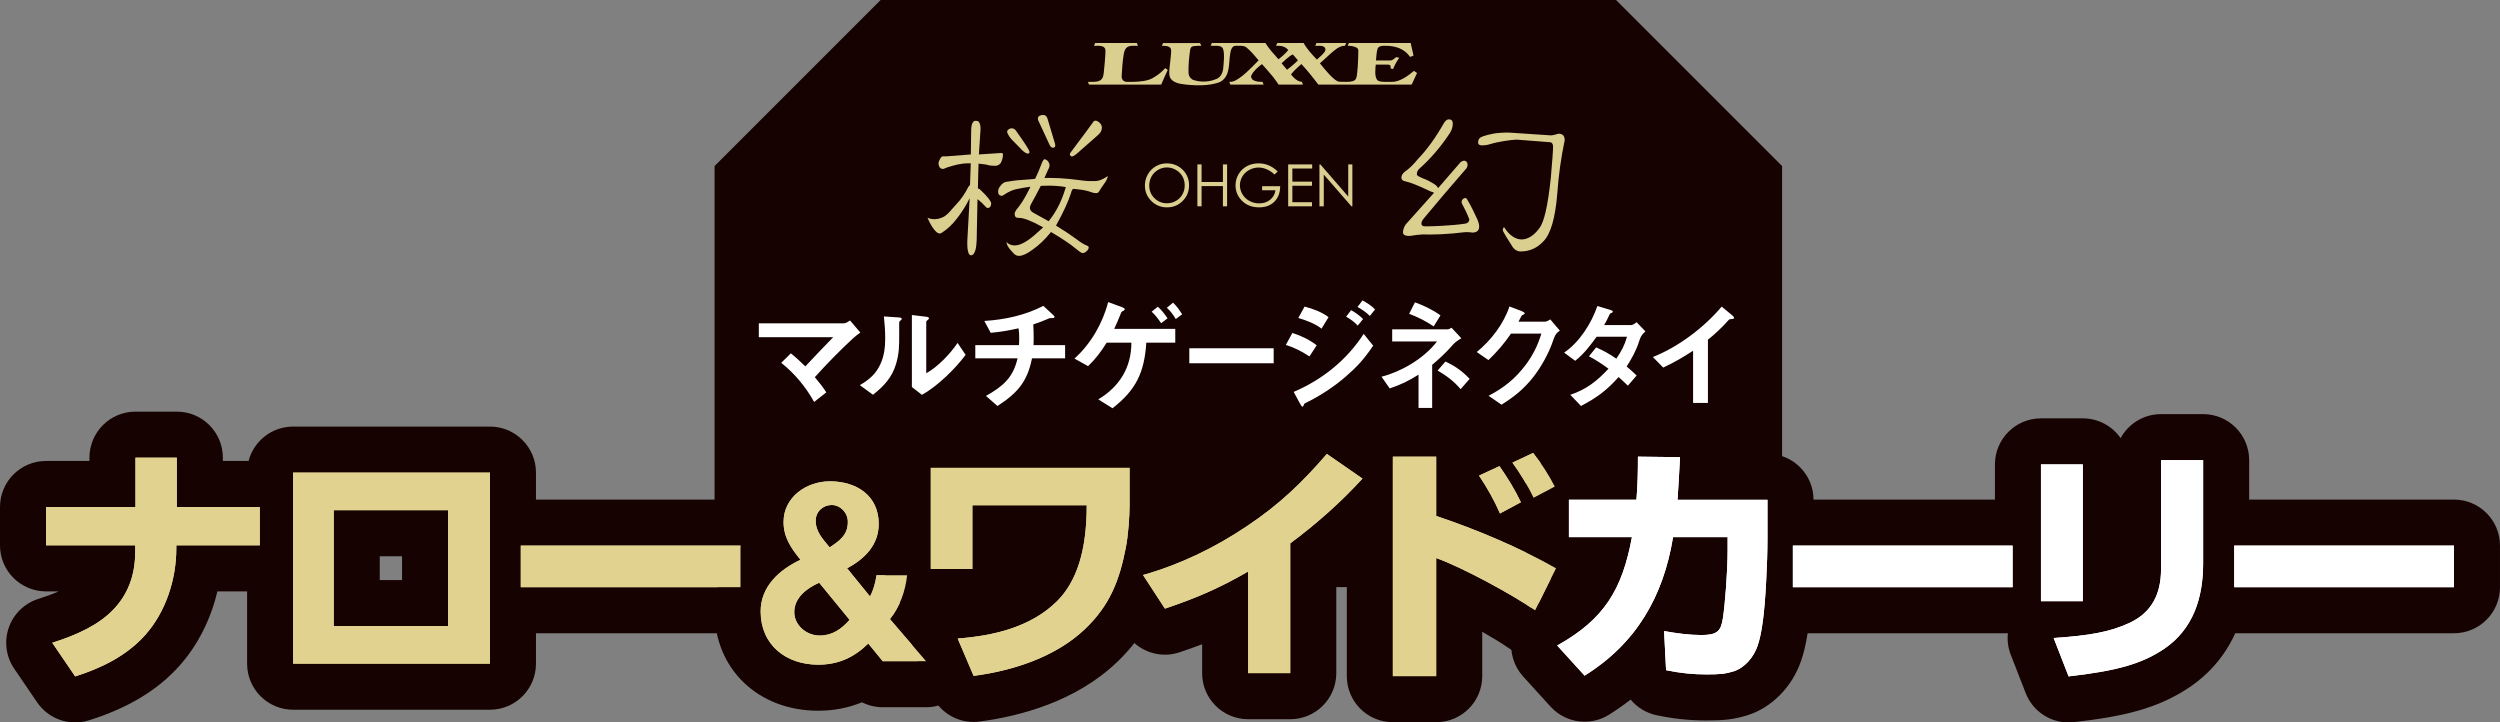 <?xml version="1.0" encoding="utf-8"?>
<!-- Generator: Adobe Illustrator 28.0.0, SVG Export Plug-In . SVG Version: 6.00 Build 0)  -->
<!DOCTYPE svg PUBLIC "-//W3C//DTD SVG 1.1//EN" "http://www.w3.org/Graphics/SVG/1.1/DTD/svg11.dtd">
<svg version="1.1" id="レイヤー_1" xmlns:x="http://ns.adobe.com/Extensibility/1.0/" xmlns:i="http://ns.adobe.com/AdobeIllustrator/10.0/" xmlns:graph="http://ns.adobe.com/Graphs/1.0/"
	 xmlns="http://www.w3.org/2000/svg" xmlns:xlink="http://www.w3.org/1999/xlink" x="0px" y="0px"
	 viewBox="0 0 298.735 86.326" enable-background="new 0 0 298.735 86.326" xml:space="preserve">
<rect x="0" y="0" width="298.735" height="86.326" fill="#808080" stroke="none"/>
<polygon fill="#150201" points="105.229,0 85.388,19.842 85.388,70.157 212.947,70.157 
	212.947,19.842 193.104,0 "/>
<g>
	<defs>
		<rect id="SVGID_1_" x="127.011" y="0.85" width="45.807" height="14.827"/>
	</defs>
	<clipPath id="SVGID_00000081634829066503547370000002383538429745430974_">
		<use xlink:href="#SVGID_1_"  overflow="visible"/>
	</clipPath>
	<polygon clip-path="url(#SVGID_00000081634829066503547370000002383538429745430974_)" fill="#DBCF90" points="
		171.529,22.815 171.542,22.806 171.516,22.806 171.495,22.721 171.48,22.743 
		171.477,22.843 171.503,22.826 	"/>
	<path clip-path="url(#SVGID_00000081634829066503547370000002383538429745430974_)" fill="#DBCF90" d="M196.302,5.581
		c0.537,0,0.987,0.178,1.348,0.537c0.362,0.358,0.543,0.799,0.543,1.322
		c0,0.519-0.181,0.959-0.541,1.32c-0.361,0.362-0.801,0.543-1.319,0.543
		c-0.527,0-0.97-0.18-1.332-0.54c-0.362-0.36-0.543-0.795-0.543-1.306
		c0-0.34,0.083-0.656,0.247-0.947c0.166-0.29,0.39-0.518,0.674-0.683
		C195.664,5.662,195.971,5.581,196.302,5.581 M196.319,5.925
		c-0.262,0-0.511,0.068-0.747,0.205c-0.234,0.137-0.418,0.32-0.549,0.552
		s-0.198,0.49-0.198,0.774c0,0.421,0.146,0.777,0.439,1.067
		c0.29,0.29,0.643,0.435,1.055,0.435c0.274,0,0.529-0.067,0.763-0.2
		c0.235-0.133,0.417-0.316,0.547-0.547c0.133-0.232,0.197-0.489,0.197-0.772
		c0-0.282-0.064-0.536-0.197-0.763c-0.13-0.228-0.315-0.409-0.553-0.546
		S196.586,5.925,196.319,5.925"/>
	<polygon clip-path="url(#SVGID_00000081634829066503547370000002383538429745430974_)" fill="#DBCF90" points="
		198.899,5.67 199.252,5.67 199.252,7.157 201.057,7.157 201.057,5.67 
		201.411,5.67 201.411,9.214 201.057,9.214 201.057,7.504 199.252,7.504 
		199.252,9.214 198.899,9.214 	"/>
	<path clip-path="url(#SVGID_00000081634829066503547370000002383538429745430974_)" fill="#DBCF90" d="M205.693,6.265
		l-0.275,0.26c-0.198-0.194-0.414-0.342-0.649-0.441
		c-0.236-0.101-0.465-0.151-0.689-0.151c-0.277,0-0.541,0.068-0.793,0.205
		c-0.252,0.136-0.446,0.321-0.585,0.554c-0.137,0.235-0.206,0.481-0.206,0.741
		c0,0.267,0.072,0.52,0.214,0.76c0.143,0.24,0.34,0.429,0.592,0.567
		c0.253,0.137,0.53,0.206,0.83,0.206c0.364,0,0.673-0.103,0.925-0.308
		c0.252-0.206,0.402-0.473,0.449-0.8h-1.132v-0.342h1.529
		c-0.004,0.547-0.167,0.982-0.489,1.304c-0.321,0.322-0.753,0.483-1.292,0.483
		c-0.655,0-1.173-0.223-1.556-0.67c-0.294-0.343-0.441-0.741-0.441-1.192
		c0-0.336,0.085-0.648,0.252-0.937c0.17-0.289,0.4-0.515,0.694-0.678
		c0.294-0.164,0.627-0.245,0.998-0.245c0.3,0,0.583,0.054,0.849,0.162
		C205.181,5.852,205.441,6.026,205.693,6.265"/>
	<polygon clip-path="url(#SVGID_00000081634829066503547370000002383538429745430974_)" fill="#DBCF90" points="
		206.579,5.67 208.609,5.67 208.609,6.017 206.933,6.017 206.933,7.128 
		208.596,7.128 208.596,7.475 206.933,7.475 206.933,8.867 208.596,8.867 
		208.596,9.214 206.579,9.214 	"/>
	<polygon clip-path="url(#SVGID_00000081634829066503547370000002383538429745430974_)" fill="#DBCF90" points="
		209.224,9.214 209.224,5.669 209.301,5.669 211.659,8.386 211.659,5.669 
		212.009,5.669 212.009,9.214 211.929,9.214 209.59,6.531 209.59,9.214 	"/>
	<path clip-path="url(#SVGID_00000081634829066503547370000002383538429745430974_)" fill="#DBCF90" d="M179.738,13.357
		h-0.004c-0.129-0.005-0.337-0.179-0.297-1.286l0.197-3.549l-0.248,0.48
		c-0.273,0.476-0.559,0.903-0.849,1.268c-0.368,0.485-0.792,0.881-1.263,1.182
		c-0.113,0.056-0.151,0.064-0.161,0.064c-0.195-0.003-0.416-0.197-0.645-0.563
		c-0.138-0.202-0.324-0.566-0.403-0.772c0.185,0.082,0.377,0.122,0.575,0.122
		c0.225,0,0.456-0.051,0.702-0.156c0.31-0.13,0.572-0.432,0.848-0.754
		c0.104-0.119,0.211-0.242,0.319-0.354c0.404-0.426,0.734-0.905,1.01-1.465
		l0.115-0.141l0.029-0.03l0.002-0.043l0.037-1.056l0.021-0.616l0.003-0.111
		l-0.111-0.001h-0.083c-0.671,0-1.232,0.171-1.602,0.286l-0.177,0.052
		c-0.278,0.13-0.359,0.139-0.377,0.139c-0.155-0.009-0.358-0.072-0.379-0.501
		c0.024-0.159,0.11-0.34,0.251-0.518c0.1-0.073,0.247-0.048,0.433-0.048
		l1.954-0.153l0.099-0.009l0.001-0.098l0.029-2.008
		c0.023-0.741,0.309-0.741,0.402-0.741c0.108,0.001,0.183,0.03,0.238,0.09
		c0.108,0.112,0.159,0.342,0.148,0.667l-0.13,1.967l-0.009,0.126l0.128-0.01
		l1.781-0.116c0.075,0.003,0.126,0.029,0.13,0.162
		c-0.009,0.22-0.07,0.493-0.202,0.704c-0.12,0.143-0.272,0.219-0.459,0.219
		l-0.079-0.002c-0.132-0.001-0.38-0.003-0.693-0.104l-0.514-0.064l-0.119-0.014
		l-0.003,0.119l-0.021,0.597l-0.03,1.322l-0.002,0.064l0.122,0.041
		c0.012,0.006,0.098,0.066,0.529,0.514c0.444,0.483,0.476,0.66,0.474,0.704
		c-0.013,0.348-0.181,0.392-0.326,0.392l-0.109-0.067
		c-0.224-0.251-0.405-0.429-0.553-0.545l-0.17-0.133l-0.005,0.218l-0.066,3.258
		C180.206,12.665,180.106,13.357,179.738,13.357"/>
	<path clip-path="url(#SVGID_00000081634829066503547370000002383538429745430974_)" fill="#DBCF90" d="M184.553,4.753
		c-0.073,0-0.213-0.046-0.456-0.262l-0.949-0.973
		c-0.143-0.167-0.249-0.33-0.317-0.495l-0.011-0.198
		c0.033-0.077,0.128-0.147,0.277-0.205l0.086-0.004
		c0.162,0,0.279,0.063,0.363,0.195c0.847,1.175,1.073,1.589,1.133,1.731
		c0.045,0.164-0.028,0.186-0.074,0.202L184.553,4.753z"/>
	<path clip-path="url(#SVGID_00000081634829066503547370000002383538429745430974_)" fill="#DBCF90" d="M183.796,13.406
		c-0.143,0-0.26-0.049-0.394-0.161c-0.255-0.255-0.425-0.458-0.54-0.654
		c-0.058-0.096-0.101-0.24-0.122-0.35c0.212,0.194,0.438,0.282,0.694,0.282
		c0.743,0,1.574-0.761,2.124-1.265l0.178-0.163l0.118-0.102l-0.137-0.074
		c-0.894-0.489-1.523-0.728-1.924-0.728h-0.012c-0.199,0-0.333-0.044-0.343-0.337
		c-0.001-0.078,0.043-0.19,0.133-0.334c0.379-0.437,0.756-1.04,1.116-1.777
		l0.087-0.183l-0.2,0.028c-0.252,0.034-0.499,0.074-0.748,0.127l-0.09,0.017
		c-0.343,0.067-0.642,0.125-1.352,0.601c-0.228-0.019-0.336-0.115-0.342-0.336
		c-0.007-0.186,0.053-0.345,0.181-0.493c0.167-0.248,0.372-0.369,0.639-0.38
		c0.643-0.112,1.092-0.14,1.488-0.164c0.256-0.016,0.496-0.03,0.76-0.066
		l0.057-0.006l0.026-0.051c0.17-0.336,0.328-0.703,0.484-1.127
		c0.148-0.44,0.262-0.481,0.293-0.482c0.009,0,0.059,0.003,0.203,0.084
		c0.133,0.118,0.214,0.27,0.219,0.438c0.001,0.062-0.023,0.188-0.151,0.43
		l-0.213,0.481l-0.07,0.156l0.173-0.004l0.28-0.003
		c0.474,0,1.004,0.028,1.618,0.084c0.227,0.02,0.473,0.053,0.714,0.083
		c0.409,0.054,0.795,0.103,1.093,0.103l0.094-0.001h0.146l0.106,0.001
		c0.247,0,0.558-0.033,1.133-0.424l-0.04,0.186
		c-0.067,0.189-0.2,0.379-0.343,0.578c-0.107,0.149-0.22,0.307-0.318,0.483
		c-0.107,0.187-0.181,0.187-0.238,0.187h-0.14c-0.098,0-0.16-0.022-0.28-0.064
		c-0.069-0.024-0.151-0.051-0.263-0.083c-0.397-0.118-0.719-0.15-1.032-0.181
		l-0.253-0.026c-0.128,0.054-0.158,0.188-0.19,0.328
		c-0.244,0.752-0.66,1.66-1.231,2.687l-0.051,0.09l0.088,0.056
		c0.7,0.434,1.233,0.79,1.631,1.089c0.364,0.281,0.689,0.477,0.965,0.581
		l0.083,0.118c0.003,0.105-0.051,0.207-0.163,0.314
		c-0.127,0.112-0.244,0.171-0.343,0.172c-0.049,0-0.191-0.038-0.62-0.405
		c-0.442-0.366-1.089-0.801-1.981-1.332l-0.082-0.049l-0.059,0.074
		c-0.477,0.587-0.964,1.049-1.488,1.412c-0.457,0.344-0.839,0.524-1.135,0.534
		L183.796,13.406z M186.307,7.467c-0.17,0-0.339,0.003-0.515,0.012l-0.08,0.004
		l-0.063,0.004l-0.029,0.056c-0.274,0.537-0.543,1.039-0.808,1.51
		c-0.062,0.119-0.087,0.221-0.085,0.314c0.007,0.167,0.122,0.307,0.343,0.418
		l1.166,0.647l0.082,0.045l0.055-0.072c0.588-0.736,1.045-1.644,1.36-2.699
		l0.037-0.12l-0.123-0.019C187.229,7.5,186.78,7.467,186.307,7.467"/>
	<path clip-path="url(#SVGID_00000081634829066503547370000002383538429745430974_)" fill="#DBCF90" d="M186.679,4.258
		c-0.131,0-0.243-0.112-0.329-0.337l-0.934-2.011
		c-0.021-0.102-0.015-0.197,0.028-0.264c0.046-0.071,0.141-0.123,0.283-0.15
		l0.115-0.011c0.129,0,0.31,0.038,0.395,0.375l0.622,2.079
		c0.022,0.114,0.018,0.205-0.017,0.256l-0.108,0.058L186.679,4.258z"/>
	<path clip-path="url(#SVGID_00000081634829066503547370000002383538429745430974_)" fill="#DBCF90" d="M188.278,4.997
		l-0.06-0.014c-0.058-0.035-0.122-0.093-0.101-0.246
		c0.023-0.04,0.294-0.4,0.608-0.817c0.378-0.498,0.877-1.162,1.379-1.865
		l0.17-0.089l0.211,0.07c0.302,0.193,0.396,0.437,0.291,0.761
		c-0.05,0.14-0.149,0.272-0.298,0.4l-1.771,1.556
		C188.476,4.954,188.347,4.997,188.278,4.997"/>
	<path clip-path="url(#SVGID_00000081634829066503547370000002383538429745430974_)" fill="#DBCF90" d="M216.806,11.718
		c-0.513,0-0.513-0.229-0.513-0.315c0-0.192,0.073-0.411,0.22-0.647l2.305-2.574
		l0.106-0.118l-0.148-0.056L218.572,7.932c-0.931-0.454-1.643-0.739-2.111-0.84
		c-0.268-0.055-0.303-0.196-0.303-0.313c0-0.169,0.095-0.332,0.282-0.488
		c0.358-0.243,0.73-0.601,1.096-1.056c0.783-0.811,1.534-1.847,2.224-3.072
		c0.127-0.195,0.256-0.299,0.385-0.305h0.011c0.193,0,0.349,0.05,0.349,0.387
		c0,0.302-0.123,0.623-0.367,0.955c-0.714,1.051-1.515,1.979-2.386,2.764
		c-0.191,0.148-0.29,0.328-0.29,0.532c0,0.087,0.041,0.16,0.577,0.377
		c0.287,0.098,0.629,0.28,1.025,0.544l0.12,0.129l0.078,0.128l0.097-0.112
		l1.81-2.09c0.083-0.068,0.186-0.112,0.296-0.119l0.205,0.091
		c0.057,0.062,0.087,0.143,0.087,0.236c0,0.172-0.061,0.31-0.186,0.423
		c-1.201,1.38-2.398,2.784-3.561,4.185c-0.104,0.126-0.158,0.264-0.158,0.415
		c0,0.126,0.137,0.178,0.187,0.196l0.229,0.011c0.263,0,0.703-0.016,1.321-0.047
		c0.77-0.041,1.45-0.104,2.019-0.191c0.182-0.046,0.281-0.164,0.297-0.347
		c-0.185-0.486-0.386-0.906-0.605-1.301l-0.054-0.196l0.081-0.195
		c0.065-0.076,0.157-0.119,0.271-0.124c0.02,0,0.088,0.039,0.184,0.229
		c0.232,0.388,0.483,0.886,0.778,1.528c0.116,0.261,0.176,0.483,0.176,0.654
		c0,0.334-0.177,0.5-0.556,0.517c-0.135-0.026-0.306-0.039-0.483-0.039l-0.175,0.004
		c-0.65,0.082-1.326,0.14-2.014,0.175c-0.306,0.016-0.618,0.023-0.941,0.023
		c-0.197,0-0.4-0.003-0.602-0.009c-0.334,0.016-0.693,0.058-1.074,0.125
		L216.806,11.718z"/>
	<path clip-path="url(#SVGID_00000081634829066503547370000002383538429745430974_)" fill="#DBCF90" d="M226.241,13.033
		c-0.25,0-0.461-0.109-0.641-0.331l-0.143-0.225
		c-0.195-0.303-0.712-1.107-0.724-1.249c0-0.109,0.071-0.237,0.108-0.255
		c0.44,0.69,0.953,1.044,1.49,1.044c0.729,0,1.282-0.657,1.486-0.94
		c0.41-0.503,0.73-1.904,0.981-4.278c0.123-1.396,0.189-2.304,0.189-2.631
		c0-0.344-0.207-0.381-0.297-0.381l-2.768-0.214c-0.413,0-1.594,0.171-2.231,0.372
		c-0.368,0.114-0.622,0.114-0.728,0.114c-0.316-0.024-0.316-0.17-0.316-0.231
		c0-0.299,0.131-0.455,0.464-0.555c0.569-0.169,1.004-0.299,2.124-0.299
		l3.567,0.238c0.125,0,0.341-0.048,0.648-0.143c0.349,0.005,0.52,0.175,0.52,0.559
		c-0.309,1.457-0.522,2.987-0.626,4.521c-0.167,2.048-0.56,3.403-1.168,4.022
		C227.646,12.744,226.997,13.033,226.241,13.033"/>
	<path clip-path="url(#SVGID_00000081634829066503547370000002383538429745430974_)" fill="#DBCF90" d="M139.232,8.144
		c-0.432,0.49-0.947,0.876-1.468,1.171c-0.576,0.36-1.57,0.447-2.297,0.465
		h-0.84c-0.194,0-0.621-0.139-0.597-0.681c0.046-0.897,0.114-1.768,0.249-2.621
		c0.047-0.214,0.08-0.418,0.193-0.601c0.23-0.352,0.556-0.413,0.949-0.407
		h0.562l-0.14-0.329h-4.98l-0.138,0.329h0.524
		c0.35,0.006,0.731,0.064,0.83,0.431c0.079,0.347-0.168,2.638-0.182,2.76
		c-0.021,0.207-0.052,0.41-0.124,0.595c-0.225,0.461-0.679,0.522-1.149,0.525
		l-0.622-0.001l0.132,0.33h8.623c0,0,0.512-1.192,0.784-1.762L139.232,8.144z"/>
	<path clip-path="url(#SVGID_00000081634829066503547370000002383538429745430974_)" fill="#DBCF90" d="M168.961,8.466
		c-0.69,0.591-1.693,1.314-2.594,1.314h-0.918c-0.417,0-0.678-0.063-0.807-0.16
		c-0.466-0.351-0.266-1.648-0.245-1.904h1.253c0.231,0,0.401-0.01,0.49,0.123
		c0.05,0.093,0.052,0.241,0.015,0.331l0.31,0.083
		c0.179-0.478,0.449-0.943,0.742-1.354l-0.387-0.069
		c-0.192,0.16-0.393,0.384-0.696,0.398h-1.703
		c0.022-0.281,0.07-1.057,0.189-1.4c0.142-0.321,0.485-0.354,0.76-0.358
		h0.255c1.225,0.019,2.208,0.384,2.874,1.331l0.408-0.158L168.568,5.141h-7.385
		l-0.142,0.329c0.417,0,0.681,0.061,0.955,0.17
		c0.26,0.106,0.313,0.251,0.313,0.421c0,1.009-0.088,2.937-0.262,3.312
		c-0.17,0.364-0.636,0.407-1.172,0.407c-0.656,0-0.923,0.001-1.073-0.08
		c-0.628-0.336-1.462-1.372-2.083-2.137c0.243-0.216,0.731-0.642,1.227-1.112
		c0.589-0.505,1.071-0.981,1.771-0.981l0.147-0.329l-3.558,0.001l-0.143,0.328
		h0.507c0.256,0,0.519,0.034,0.657,0.251c0.067,0.105,0.085,0.288-0.045,0.479
		c-0.147,0.21-0.54,0.605-0.921,0.921c-0.589-0.622-1.186-1.255-1.583-1.98
		h-3.154l-0.141,0.329c0.427,0,0.741,0.001,1.069,0.183
		c0.144,0.091,0.272,0.18,0.387,0.327c-0.328,0.412-0.758,0.784-1.167,1.102
		c-0.566-0.637-1.11-1.218-1.565-1.941h-6.4l-0.142,0.329h0.651
		c0.319,0.001,0.638,0.037,0.802,0.307c0.253,0.556,0.099,1.742,0.055,2.31
		c-0.042,0.546-0.255,1.105-0.794,1.339c-1.212,0.53-2.321,0.279-2.765,0.137
		c-0.332-0.128-0.557-0.442-0.591-0.781c-0.038-0.994,0.064-1.919,0.195-2.859
		c0.03-0.138,0.088-0.261,0.202-0.338c0.103-0.072,0.341-0.108,0.745-0.114
		l0.38-0.003l-0.144-0.327h-4.424l-0.139,0.329c0.411,0,0.555,0.011,0.804,0.102
		c0.124,0.057,0.238,0.158,0.283,0.294c0.096,0.337-0.184,2.086-0.202,2.589
		c-0.009,0.233-0.008,0.467,0.053,0.7c0.215,0.658,1.068,0.825,1.454,0.886
		c1.18,0.175,3.288,0.316,4.624-0.284c1.182-0.703,0.943-2.154,1.146-3.334
		c0.058-0.351,0.174-0.953,0.647-0.953h0.557c0.457,0,0.621,0.102,0.76,0.216
		c0.53,0.435,0.975,0.983,1.433,1.519c0,0-1.276,1.36-2.036,1.928
		c-0.441,0.317-0.877,0.679-1.465,0.647l0.129,0.33h3.974l-0.139-0.33
		c-0.416,0-0.763-0.025-1.079-0.195c-0.205-0.101-0.336-0.366-0.259-0.568
		c0.273-0.556,0.775-0.978,1.273-1.363c0.455,0.51,0.911,1.014,1.33,1.535
		c0.236,0.312,0.493,0.658,0.667,0.921h2.906l-0.129-0.33
		c-0.193-0.019-0.362-0.077-0.534-0.169c-0.307-0.181-0.5-0.387-0.768-0.726
		c0.329-0.445,1.236-1.237,1.236-1.237c0.739,0.781,1.418,1.646,2.041,2.462
		h11.137l0.648-1.388L168.961,8.466z M153.792,8.339l-0.649-0.776
		c0,0,0.843-0.846,1.342-1.06c0.226,0.249,0.408,0.452,0.612,0.702
		C154.711,7.635,153.792,8.339,153.792,8.339"/>
	<polygon clip-path="url(#SVGID_00000081634829066503547370000002383538429745430974_)" fill="#DBCF90" points="
		206.736,22.357 208.735,25.671 205.364,25.671 204.416,24.099 204.12,24.323 
		205.118,25.982 209.354,25.982 207.033,22.135 	"/>
	<polygon clip-path="url(#SVGID_00000081634829066503547370000002383538429745430974_)" fill="#DBCF90" points="
		197.029,18.477 200.402,18.477 201.346,20.048 201.646,19.825 200.646,18.166 
		196.411,18.166 198.732,22.014 199.028,21.792 	"/>
	<path clip-path="url(#SVGID_00000081634829066503547370000002383538429745430974_)" fill="#DBCF90" d="M206.927,18.167
		h-2.296l-11.5,8.643h2.293L206.927,18.167z M195.406,26.499h-1.429l10.674-8.022
		h1.43L195.406,26.499z"/>
	<path clip-path="url(#SVGID_00000081634829066503547370000002383538429745430974_)" fill="#DBCF90" d="M212.611,17.338
		h-2.184L198.926,25.981h2.184L212.611,17.338z M201.092,25.67h-1.321l10.677-8.022
		h1.317L201.092,25.67z"/>
	<polygon clip-path="url(#SVGID_00000081634829066503547370000002383538429745430974_)" fill="#DBCF90" points="
		202.917,21.665 202.619,21.891 203.171,22.813 203.469,22.587 	"/>
	<polygon clip-path="url(#SVGID_00000081634829066503547370000002383538429745430974_)" fill="#DBCF90" points="
		205.54,19.681 205.242,19.905 205.795,20.827 206.092,20.602 	"/>
	<polygon clip-path="url(#SVGID_00000081634829066503547370000002383538429745430974_)" fill="#DBCF90" points="
		200.327,23.649 200.029,23.875 200.581,24.797 200.879,24.571 	"/>
	<path clip-path="url(#SVGID_00000081634829066503547370000002383538429745430974_)" fill="#DBCF90" d="M161.368,19.221
		c-0.035-0.136-0.162-0.245-0.381-0.324c-0.15-0.055-0.267-0.085-0.354-0.087
		c-0.267-0.01-0.556,0.101-0.866,0.331c-0.31,0.227-0.514,0.465-0.616,0.714
		c0.192-0.05,0.476-0.146,0.853-0.286c0.376-0.14,0.658-0.237,0.851-0.287
		c0.077,0.133,0.067,0.383-0.026,0.746c-0.02,0.07-0.052,0.175-0.099,0.316
		c-0.048,0.14-0.081,0.244-0.098,0.313l-0.052,0.229l-0.172,0.036
		c-0.108-0.012-0.165-0.055-0.17-0.129l-0.152,0.017l-0.166,0.141
		c-0.104,0.108-0.214,0.194-0.327,0.257c-0.172,0.092-0.281,0.154-0.323,0.184
		c0.242-0.439,0.399-0.717,0.472-0.837l0.142-0.083l0.151-0.131l-0.164-0.075
		c0.036,0.001,0.007,0.002-0.087,0.005l-0.049-0.159l-0.012-0.129l-0.178-0.027
		l-0.122,0.032l-0.029-0.002l-0.012,0.042l-0.2,0.092l0.124,0.136l-0.001,0.127
		c-0.139,0.065-0.439,0.274-0.901,0.629l0.013-0.069l0.066-0.169l0.069-0.175
		c0.071-0.264,0.038-0.397-0.092-0.402l-0.079,0.006l-0.221,0.139
		c-0.099,0.072-0.152,0.134-0.155,0.184l-0.006,0.169
		c-0.105,0.266-0.178,0.468-0.221,0.606c-0.013,0.039-0.057,0.143-0.128,0.317
		c-0.065,0.153-0.104,0.251-0.116,0.297c0.005-0.018,0,0.023-0.017,0.125
		c0.004-0.018-0.057,0.149-0.186,0.505c-0.254,0.699-0.482,1.208-0.684,1.528
		l-0.114-0.137l-0.159-0.074c-0.142-0.003-0.226,0-0.255,0.015
		c-0.108,0.039-0.274,0.136-0.497,0.291c-0.226,0.158-0.367,0.244-0.429,0.262
		c-0.17-0.053-0.263-0.078-0.278-0.078l-0.048,0.006
		c-0.135-0.005-0.273,0.02-0.412,0.075c-0.139,0.054-0.275,0.108-0.407,0.166
		l-0.028-0.009l-0.016-0.027c0.274-0.132,0.608-0.328,1.002-0.587
		c0.555-0.364,0.876-0.573,0.967-0.627c0.033,0.029,0.07,0.091,0.111,0.188
		s0.087,0.163,0.14,0.196c0.134-0.084,0.241-0.228,0.32-0.43
		c0.046-0.162,0.095-0.326,0.144-0.492c0.083-0.258,0.202-0.572,0.353-0.943
		c0.184-0.443,0.33-0.742,0.442-0.894c0.064-0.092,0.149-0.167,0.258-0.225
		c-0.005-0.121-0.067-0.224-0.186-0.313c-0.11-0.066-0.221-0.137-0.337-0.204
		l-0.183,0.113l-0.057,0.132c-0.263,0.066-0.403,0.1-0.424,0.098l0.121-0.17
		l0.155-0.157c0.08-0.122,0.156-0.246,0.236-0.368
		c0.107-0.158,0.209-0.26,0.303-0.314l-0.016-0.139l-0.111-0.073
		c-0.163,0.013-0.29,0.033-0.383,0.058l-0.112-0.038
		c0.035-0.041,0.11-0.086,0.218-0.133c0.109-0.049,0.186-0.102,0.232-0.161
		c0.002-0.176-0.112-0.268-0.34-0.275c-0.046-0.001-0.116,0.009-0.211,0.033
		c-0.096,0.022-0.166,0.033-0.211,0.031c-0.169-0.003-0.268-0.018-0.302-0.043
		c-0.108,0.043-0.193,0.08-0.257,0.106l-0.068,0.088l0.003,0.096l0.103,0.074
		l-0.152,0.261c-0.265,0.318-0.465,0.553-0.598,0.709
		c-0.503,0.636-0.873,1.053-1.106,1.25l-0.084,0.145l0.002,0.105l0.099-0.02
		l0.03,0.023c-0.154,0.135-0.275,0.384-0.37,0.742
		c-0.03,0.116-0.028,0.214,0.005,0.292l0.118,0.229
		c0.144,0.287,0.264,0.478,0.362,0.575c0.046,0.039,0.234,0.169,0.565,0.392
		c-0.555,0.436-0.943,0.664-1.167,0.679l-0.071-0.079l-0.026,0.013l-0.043-0.014
		c-0.003,0-0.068,0.011-0.192,0.035l-0.192,0.037l-0.037-0.001l-0.008-0.026v0.047
		l-0.07,0.04l-0.026-0.021l0.042-0.042l-0.051,0.047l-0.062-0.021l-0.077,0.08
		l0.007,0.035l-0.072,0.103l-0.004,0.043l-0.02,0.048l0.082,0.127l0.148,0.101
		l0.037-0.019l0.083,0.003l0.08,0.015c0.143,0.005,0.214,0.009,0.218,0.014
		c0.212,0.006,0.384-0.044,0.518-0.146c0.007-0.004,0.094-0.101,0.262-0.292
		c0.093-0.11,0.202-0.161,0.323-0.158c0.086,0.003,0.186,0.025,0.297,0.067
		c0.112,0.042,0.183,0.065,0.22,0.066l0.067-0.008l0.067-0.009l0.2,0.025
		l0.174-0.049c0.033-0.144,0.107-0.277,0.223-0.402
		c0.117-0.124,0.252-0.196,0.405-0.214c0.04,0.024,0.081,0.081,0.125,0.175
		c0.047,0.091,0.095,0.15,0.151,0.174c0.128,0.055,0.226,0.095,0.296,0.121
		l0.102-0.012c0.077-0.254,0.171-0.486,0.283-0.697
		c-0.03,0.503-0.003,0.83,0.077,0.987l0.142,0.066l0.024,0.001l0.032-0.055
		v-0.064l-0.086,0.006c-0.061-0.197-0.067-0.442-0.023-0.733
		c0.022-0.116,0.083-0.367,0.183-0.754l0.026-0.133l0.029-0.133
		c0.023-0.093,0.06-0.159,0.106-0.203c0.008,0.148,0.023,0.265,0.045,0.355
		c0.033,0.145,0.061,0.251,0.087,0.316l-0.003,0.181l0.077,0.059l0.019,0.097
		l0.036,0.02c0.018,0.062,0.051,0.203,0.096,0.423
		c0.038,0.191,0.099,0.275,0.138,0.347c0.149,0.315,0.274,0.524,0.37,0.625
		c0.178,0.177,0.421,0.269,0.73,0.278c0.087,0.002,0.21-0.028,0.37-0.093
		c0.226-0.088,0.354-0.134,0.381-0.144l0.111-0.191
		c0.098-0.101,0.156-0.18,0.177-0.24c0.017-0.162,0.033-0.284,0.05-0.367
		c-0.017-0.187-0.034-0.328-0.05-0.42c0.044-0.515,0.158-1.128,0.343-1.839
		c0.019-0.065,0.061-0.173,0.134-0.324c0.068-0.152,0.111-0.265,0.124-0.339
		c0.1-0.499,0.154-0.759,0.157-0.776c0.031-0.111,0.087-0.273,0.17-0.488
		c0.084-0.213,0.142-0.376,0.17-0.486
		C161.385,19.502,161.402,19.323,161.368,19.221 M155.328,22.672l-0.033-0.154
		c0.004-0.023,0.197-0.136,0.294-0.213
		C155.589,22.432,155.362,22.615,155.328,22.672 M155.405,22.014l0.021-0.138
		c0.024-0.093,0.084-0.24,0.154-0.267l0.017,0.139l0.062-0.297l-0.047,0.445
		L155.405,22.014z M155.582,23.109l-0.077-0.002
		c0.066-0.113,0.193-0.288,0.266-0.357l0.086,0.204L155.582,23.109z M156.96,20.775
		c-0.276,0.675-0.466,1.2-0.566,1.574c-0.034,0.134-0.065,0.269-0.088,0.403
		c-0.095,0.049-0.186,0.076-0.275,0.082c-0.113-0.087-0.16-0.173-0.137-0.262
		c0.018-0.068,0.107-0.189,0.269-0.361c0.218-0.222,0.33-0.339,0.34-0.354
		l-0.06-0.126l-0.161-0.062c0.011,0-0.08,0.021-0.273,0.056
		c-0.003-0.13,0-0.207,0.007-0.23l0.065-0.194l0.003-0.126
		C156.302,21.042,156.595,20.91,156.96,20.775 M156.414,19.651l0.013,0.007
		l-0.162,0.128L156.414,19.651z M154.379,22.599l0.161-0.198l-0.022-0.008
		l-0.031-0.028l0.056-0.181l0.141-0.204l0.127-0.149l0.002-0.042l-0.129-0.157
		c-0.056-0.091-0.126-0.137-0.212-0.139l-0.088,0.012
		c0.126-0.132,0.286-0.264,0.477-0.392c0.172-0.111,0.347-0.222,0.523-0.334
		c0.025-0.013,0.188-0.127,0.495-0.342c0.205-0.142,0.379-0.247,0.518-0.313
		c-0.081,0.194-0.202,0.386-0.363,0.576c-0.16,0.172-0.317,0.345-0.473,0.518
		c-0.349,0.375-0.565,0.615-0.649,0.72l0.138-0.07l0.131-0.077
		c-0.002,0.029-0.011,0.092-0.027,0.189l0.003,0.195
		c-0.176,0.125-0.29,0.249-0.343,0.373l0.147,0.025
		c0.023,0.006,0.09-0.002,0.197-0.028c0.047,0.037,0.056,0.105,0.032,0.203
		l-0.075,0.173c-0.057,0.099-0.09,0.157-0.098,0.171
		c-0.007,0.158,0.023,0.289,0.087,0.392c-0.04,0.117-0.123,0.218-0.249,0.307
		C154.533,23.488,154.373,23.092,154.379,22.599 M158.045,21.72
		c0.457-0.331,0.808-0.578,1.042-0.745l0.004,0.072
		c-0.091,0.201-0.224,0.395-0.395,0.58c-0.221,0.241-0.42,0.353-0.594,0.339
		l-0.046-0.001l-0.177,0.121C157.905,21.989,157.96,21.868,158.045,21.72
		 M157.798,23.274c-0.101-0.143-0.17-0.37-0.18-0.645
		c0.086-0.211,0.123-0.284,0.167-0.357l0.083,0.093l0.073,0.015l0.006,0.007
		l0.023,0.028l-0.007,0.028l0.166,0.061l0.242-0.132
		c0.151-0.126,0.512-0.321,1.086-0.583c-0.129,0.122-0.316,0.266-0.558,0.431
		c-0.286,0.196-0.477,0.334-0.576,0.416c-0.117-0.017-0.213,0.019-0.287,0.109
		c-0.04,0.051-0.084,0.147-0.137,0.29
		C157.845,23.178,157.841,23.225,157.798,23.274 M159.248,22.521
		c-0.51,0.251-0.85,0.441-1.022,0.572l-0.037-0.113h0.008
		c0.043-0.096,0.139-0.186,0.284-0.27c0.119-0.066,0.238-0.133,0.358-0.2
		c0.224-0.138,0.379-0.221,0.463-0.252l-0.006,0.022l-0.063,0.094L159.248,22.521
		 M159.75,24.581c-0.024,0.092-0.128,0.163-0.309,0.214
		c-0.135,0.029-0.27,0.059-0.405,0.087c-0.298-0.028-0.547-0.145-0.742-0.35
		c-0.185-0.191-0.292-0.426-0.327-0.707c0.035,0.019,0.103,0.103,0.202,0.251
		c0.077,0.113,0.167,0.171,0.268,0.174l0.192-0.085l0.121-0.172
		c0.02-0.083,0.005-0.182-0.046-0.293c-0.052-0.099-0.111-0.176-0.186-0.229
		c0.088-0.258,0.333-0.457,0.73-0.599l-0.015,0.055
		c-0.029,0.119-0.085,0.217-0.17,0.287c-0.083,0.073-0.136,0.158-0.159,0.254
		c-0.046,0.161-0.045,0.257,0,0.286c0.069,0.044,0.252,0.107,0.546,0.191
		l0.089-0.02l0.092,0.031l0.099-0.031h0.062l0.015,0.002l0.053,0.029
		C159.788,24.366,159.75,24.576,159.75,24.581 M159.927,23.553
		c-0.018-0.009-0.094-0.026-0.226-0.052c-0.135-0.023-0.221-0.038-0.255-0.038
		l-0.027-0.014c0.209-0.273,0.421-0.481,0.637-0.625
		C159.993,23.148,159.95,23.392,159.927,23.553 M160.335,21.794
		c-0.107,0.411-0.158,0.587-0.148,0.533c-0.267-0.037-0.441-0.129-0.525-0.276
		c0.117-0.088,0.239-0.183,0.369-0.284c0.131-0.101,0.254-0.171,0.368-0.209
		L160.335,21.794z"/>
	<path clip-path="url(#SVGID_00000081634829066503547370000002383538429745430974_)" fill="#DBCF90" d="M163.129,20.9
		h2.109c0.362,0,0.675,0.016,0.94,0.049c0.267,0.033,0.482,0.078,0.653,0.136
		c0.167,0.059,0.289,0.13,0.361,0.209c0.073,0.081,0.1,0.168,0.079,0.263
		l-0.135,0.196c-0.075,0.061-0.173,0.116-0.298,0.17
		c-0.124,0.05-0.269,0.097-0.436,0.137c-0.165,0.039-0.348,0.073-0.545,0.098
		l1.745,1.158h-1.492l-1.649-1.094h-0.243l-0.239,1.094h-1.373L163.129,20.9z
		 M164.263,22.013h0.299c0.168,0,0.327-0.009,0.474-0.031
		c0.147-0.019,0.277-0.049,0.391-0.087c0.112-0.04,0.206-0.085,0.276-0.14
		l0.133-0.186l-0.03-0.175l-0.163-0.137c-0.073-0.039-0.163-0.07-0.269-0.091
		c-0.106-0.022-0.226-0.033-0.361-0.033h-0.559L164.263,22.013z"/>
	<path clip-path="url(#SVGID_00000081634829066503547370000002383538429745430974_)" fill="#DBCF90" d="M168.071,20.9
		h1.38l-0.338,1.552c-0.02,0.094-0.007,0.182,0.045,0.263
		c0.048,0.083,0.128,0.154,0.239,0.215c0.112,0.062,0.253,0.109,0.424,0.145
		s0.366,0.054,0.587,0.054c0.22,0,0.423-0.018,0.607-0.054
		c0.185-0.036,0.347-0.083,0.485-0.145c0.136-0.061,0.249-0.132,0.333-0.215
		c0.085-0.081,0.139-0.169,0.158-0.263l0.337-1.552h0.867l-0.338,1.552
		c-0.027,0.124-0.101,0.243-0.223,0.353c-0.124,0.112-0.298,0.209-0.526,0.293
		c-0.226,0.085-0.509,0.151-0.849,0.198c-0.339,0.049-0.739,0.073-1.198,0.073
		c-0.413,0-0.771-0.024-1.073-0.073c-0.303-0.047-0.553-0.113-0.747-0.199
		c-0.194-0.083-0.334-0.183-0.418-0.294c-0.085-0.113-0.114-0.23-0.086-0.357
		L168.071,20.9z"/>
	<path clip-path="url(#SVGID_00000081634829066503547370000002383538429745430974_)" fill="#DBCF90" d="M173.9,20.9
		h2.405c0.322,0,0.616,0.014,0.879,0.044c0.262,0.029,0.483,0.07,0.664,0.125
		c0.182,0.054,0.32,0.118,0.41,0.196c0.09,0.075,0.127,0.158,0.107,0.251
		l-0.078,0.159l-0.173,0.138c-0.073,0.042-0.172,0.084-0.29,0.122
		c-0.119,0.04-0.261,0.08-0.43,0.12c0.16,0.022,0.305,0.053,0.435,0.091
		c0.129,0.037,0.238,0.081,0.329,0.131l0.2,0.165l0.042,0.196
		c-0.021,0.095-0.09,0.183-0.21,0.267c-0.119,0.081-0.276,0.153-0.475,0.213
		c-0.197,0.061-0.431,0.11-0.701,0.143c-0.268,0.036-0.562,0.055-0.878,0.055
		h-2.761L173.9,20.9z M175.046,21.946h0.91c0.144,0,0.274-0.011,0.394-0.029
		c0.118-0.02,0.221-0.048,0.307-0.084l0.209-0.124l0.097-0.158l-0.039-0.172
		c-0.04-0.053-0.11-0.097-0.21-0.135c-0.098-0.038-0.229-0.067-0.389-0.087
		c-0.162-0.022-0.355-0.032-0.584-0.032h-0.516L175.046,21.946z M174.804,23.069
		h0.76c0.222,0,0.417-0.012,0.583-0.032c0.169-0.023,0.31-0.05,0.424-0.086
		c0.114-0.037,0.201-0.08,0.264-0.131l0.113-0.165l-0.03-0.187
		c-0.035-0.057-0.101-0.109-0.197-0.152c-0.095-0.041-0.225-0.075-0.394-0.099
		c-0.167-0.025-0.373-0.037-0.619-0.037h-0.713L174.804,23.069z"/>
	<path clip-path="url(#SVGID_00000081634829066503547370000002383538429745430974_)" fill="#DBCF90" d="M179.247,20.9
		h2.406c0.322,0,0.615,0.014,0.878,0.044c0.262,0.029,0.483,0.07,0.666,0.125
		c0.18,0.054,0.318,0.118,0.408,0.196c0.091,0.075,0.128,0.158,0.106,0.251
		l-0.077,0.159l-0.172,0.138c-0.074,0.042-0.171,0.084-0.291,0.122
		c-0.118,0.04-0.262,0.08-0.431,0.12c0.162,0.022,0.306,0.053,0.436,0.091
		c0.13,0.037,0.238,0.081,0.329,0.131l0.2,0.165l0.042,0.196
		c-0.02,0.095-0.09,0.183-0.209,0.267c-0.118,0.081-0.278,0.153-0.475,0.213
		c-0.198,0.061-0.432,0.11-0.701,0.143c-0.267,0.036-0.562,0.055-0.879,0.055
		h-2.761L179.247,20.9z M180.395,21.946h0.909c0.143,0,0.275-0.011,0.393-0.029
		c0.119-0.02,0.222-0.048,0.309-0.084l0.207-0.124l0.098-0.158l-0.038-0.172
		c-0.041-0.053-0.112-0.097-0.212-0.135c-0.098-0.038-0.229-0.067-0.39-0.087
		c-0.158-0.022-0.354-0.032-0.583-0.032h-0.515L180.395,21.946z M180.151,23.069
		h0.76c0.223,0,0.417-0.012,0.584-0.032c0.169-0.023,0.31-0.05,0.424-0.086
		c0.113-0.037,0.202-0.08,0.263-0.131l0.112-0.165l-0.028-0.187
		c-0.036-0.057-0.101-0.109-0.198-0.152c-0.095-0.041-0.226-0.075-0.392-0.099
		c-0.168-0.025-0.373-0.037-0.621-0.037h-0.712L180.151,23.069z"/>
	<polygon clip-path="url(#SVGID_00000081634829066503547370000002383538429745430974_)" fill="#DBCF90" points="
		188.78,20.9 188.735,21.105 185.924,21.105 185.751,21.902 188.086,21.902 
		188.041,22.11 185.707,22.11 185.498,23.069 188.31,23.069 188.255,23.316 
		184.072,23.316 184.595,20.9 	"/>
	<path clip-path="url(#SVGID_00000081634829066503547370000002383538429745430974_)" fill="#DBCF90" d="M189.249,20.9
		h2.106c0.363,0,0.677,0.016,0.943,0.049c0.266,0.033,0.483,0.078,0.65,0.136
		c0.17,0.059,0.29,0.13,0.364,0.209c0.074,0.081,0.097,0.168,0.077,0.263
		l-0.134,0.196c-0.076,0.061-0.175,0.116-0.3,0.17
		c-0.123,0.05-0.268,0.097-0.434,0.137c-0.167,0.039-0.348,0.073-0.545,0.098
		l1.745,1.158h-1.492l-1.649-1.094h-0.243l-0.238,1.094h-1.374L189.249,20.9z
		 M190.382,22.013h0.3c0.168,0,0.325-0.009,0.473-0.031
		c0.148-0.019,0.277-0.049,0.391-0.087c0.113-0.04,0.206-0.085,0.277-0.14
		l0.131-0.186l-0.03-0.175l-0.161-0.137c-0.072-0.039-0.163-0.07-0.27-0.091
		c-0.106-0.022-0.226-0.033-0.361-0.033h-0.558L190.382,22.013z"/>
</g>
<g>
	<defs>
		
			<rect id="SVGID_00000111169178244855162700000006034920984959243413_" x="104.285" y="9.027" width="89.762" height="25.699"/>
	</defs>
	<clipPath id="SVGID_00000064342365002401125430000011788777472086607785_">
		<use xlink:href="#SVGID_00000111169178244855162700000006034920984959243413_"  overflow="visible"/>
	</clipPath>
	<polygon clip-path="url(#SVGID_00000064342365002401125430000011788777472086607785_)" fill="#DBCF90" points="
		104.422,43.865 104.44,43.852 104.404,43.852 104.374,43.733 104.352,43.763 
		104.349,43.905 104.385,43.881 	"/>
	<path clip-path="url(#SVGID_00000064342365002401125430000011788777472086607785_)" fill="#DBCF90" d="M139.414,19.522
		c0.759,0,1.394,0.252,1.905,0.758c0.51,0.506,0.767,1.129,0.767,1.868
		c0,0.733-0.257,1.355-0.765,1.865c-0.511,0.511-1.132,0.766-1.864,0.766
		c-0.744,0-1.37-0.254-1.88-0.763c-0.511-0.508-0.768-1.122-0.768-1.843
		c0-0.481,0.117-0.927,0.35-1.338c0.233-0.411,0.55-0.732,0.951-0.965
		C138.513,19.637,138.947,19.522,139.414,19.522 M139.438,20.008
		c-0.371,0-0.722,0.096-1.055,0.289c-0.33,0.194-0.59,0.453-0.775,0.78
		c-0.186,0.328-0.28,0.692-0.28,1.093c0,0.596,0.206,1.098,0.619,1.507
		c0.411,0.41,0.909,0.614,1.491,0.614c0.388,0,0.748-0.094,1.078-0.281
		c0.331-0.189,0.588-0.447,0.773-0.773c0.187-0.327,0.278-0.691,0.278-1.09
		c0-0.398-0.091-0.757-0.278-1.078c-0.185-0.322-0.445-0.578-0.781-0.772
		C140.171,20.104,139.815,20.008,139.438,20.008"/>
	<polygon clip-path="url(#SVGID_00000064342365002401125430000011788777472086607785_)" fill="#DBCF90" points="
		143.081,19.647 143.581,19.647 143.581,21.747 146.131,21.747 146.131,19.647 
		146.631,19.647 146.631,24.653 146.131,24.653 146.131,22.237 143.581,22.237 
		143.581,24.653 143.081,24.653 	"/>
	<path clip-path="url(#SVGID_00000064342365002401125430000011788777472086607785_)" fill="#DBCF90" d="M152.678,20.487
		l-0.388,0.368c-0.28-0.275-0.585-0.483-0.917-0.624
		c-0.333-0.142-0.657-0.213-0.973-0.213c-0.391,0-0.764,0.096-1.12,0.289
		s-0.631,0.455-0.826,0.784c-0.195,0.33-0.292,0.679-0.292,1.046
		c0,0.377,0.102,0.735,0.302,1.074c0.202,0.339,0.481,0.606,0.837,0.8
		c0.357,0.193,0.748,0.291,1.172,0.291c0.515,0,0.951-0.145,1.306-0.435
		c0.356-0.291,0.568-0.668,0.634-1.13h-1.598V22.253h2.159
		c-0.004,0.774-0.235,1.388-0.69,1.843c-0.454,0.455-1.064,0.682-1.824,0.682
		c-0.926,0-1.659-0.315-2.199-0.946c-0.415-0.485-0.622-1.047-0.622-1.684
		c0-0.475,0.119-0.915,0.355-1.324c0.24-0.408,0.566-0.727,0.981-0.957
		c0.415-0.231,0.885-0.346,1.409-0.346c0.424,0,0.824,0.077,1.199,0.229
		C151.956,19.904,152.322,20.149,152.678,20.487"/>
	<polygon clip-path="url(#SVGID_00000064342365002401125430000011788777472086607785_)" fill="#DBCF90" points="
		153.93,19.647 156.798,19.647 156.798,20.137 154.43,20.137 154.43,21.706 
		156.779,21.706 156.779,22.196 154.43,22.196 154.43,24.163 156.779,24.163 
		156.779,24.653 153.93,24.653 	"/>
	<polygon clip-path="url(#SVGID_00000064342365002401125430000011788777472086607785_)" fill="#DBCF90" points="
		157.666,24.653 157.666,19.647 157.775,19.647 161.106,23.485 161.106,19.647 
		161.6,19.647 161.6,24.653 161.487,24.653 158.183,20.863 158.183,24.653 	"/>
	<path clip-path="url(#SVGID_00000064342365002401125430000011788777472086607785_)" fill="#DBCF90" d="M116.017,30.506
		h-0.006c-0.182-0.007-0.476-0.253-0.419-1.816l0.278-5.013l-0.35,0.677
		c-0.385,0.673-0.79,1.275-1.199,1.791c-0.521,0.685-1.119,1.246-1.784,1.67
		c-0.161,0.08-0.214,0.091-0.228,0.091c-0.276-0.004-0.587-0.279-0.911-0.796
		c-0.195-0.285-0.457-0.798-0.57-1.091c0.263,0.116,0.534,0.174,0.813,0.174
		c0.319,0,0.645-0.072,0.992-0.221c0.438-0.184,0.807-0.61,1.197-1.065
		c0.147-0.168,0.298-0.342,0.451-0.501c0.571-0.6,1.037-1.277,1.427-2.069
		l0.162-0.198l0.041-0.043l0.003-0.061l0.052-1.491l0.03-0.871l0.005-0.156
		l-0.157-0.002h-0.119c-0.947,0-1.739,0.242-2.262,0.404l-0.25,0.074
		c-0.392,0.183-0.506,0.196-0.532,0.196c-0.22-0.013-0.506-0.101-0.535-0.707
		c0.034-0.226,0.154-0.481,0.354-0.732c0.141-0.104,0.349-0.068,0.611-0.068
		l2.76-0.216l0.14-0.013l0.002-0.138l0.04-2.836
		c0.034-1.048,0.437-1.048,0.568-1.048c0.153,0.003,0.259,0.043,0.336,0.127
		c0.154,0.158,0.225,0.484,0.21,0.943l-0.184,2.779l-0.012,0.178l0.18-0.015
		l2.516-0.163c0.105,0.003,0.178,0.04,0.184,0.229
		c-0.013,0.31-0.099,0.696-0.286,0.993c-0.169,0.203-0.383,0.31-0.648,0.31
		l-0.112-0.003c-0.186-0.002-0.536-0.004-0.979-0.146l-0.726-0.091l-0.168-0.02
		l-0.004,0.168l-0.029,0.844l-0.043,1.867l-0.002,0.09l0.172,0.058
		c0.016,0.009,0.137,0.094,0.747,0.726c0.628,0.682,0.672,0.933,0.669,0.994
		c-0.018,0.492-0.256,0.554-0.46,0.554c-0.01,0-0.046-0.013-0.154-0.094
		c-0.317-0.355-0.572-0.606-0.781-0.77l-0.24-0.189l-0.008,0.309l-0.093,4.601
		C116.678,29.529,116.536,30.506,116.017,30.506"/>
	<path clip-path="url(#SVGID_00000064342365002401125430000011788777472086607785_)" fill="#DBCF90" d="M122.818,18.353
		c-0.103,0-0.301-0.065-0.643-0.37l-1.341-1.375
		c-0.203-0.236-0.352-0.465-0.449-0.698c-0.044-0.109-0.049-0.202-0.014-0.28
		c0.046-0.109,0.18-0.208,0.391-0.29l0.12-0.005
		c0.229,0,0.395,0.089,0.514,0.275c1.196,1.66,1.516,2.245,1.6,2.445
		c0.064,0.231-0.04,0.263-0.105,0.285L122.818,18.353z"/>
	<path clip-path="url(#SVGID_00000064342365002401125430000011788777472086607785_)" fill="#DBCF90" d="M121.748,30.574
		c-0.203,0-0.368-0.069-0.557-0.228c-0.36-0.359-0.599-0.647-0.762-0.923
		c-0.083-0.136-0.143-0.34-0.172-0.495c0.299,0.275,0.619,0.399,0.98,0.399
		c1.049,0,2.223-1.075,3-1.787l0.252-0.23l0.165-0.145l-0.193-0.103
		c-1.262-0.692-2.151-1.03-2.717-1.03h-0.017c-0.281,0-0.47-0.062-0.485-0.476
		c-0.002-0.109,0.061-0.268,0.189-0.471c0.534-0.618,1.066-1.469,1.575-2.51
		l0.123-0.259l-0.282,0.04c-0.356,0.047-0.705,0.105-1.056,0.179l-0.128,0.025
		c-0.485,0.094-0.906,0.176-1.91,0.848c-0.322-0.027-0.475-0.162-0.483-0.474
		c-0.01-0.263,0.075-0.488,0.256-0.697c0.235-0.35,0.525-0.521,0.903-0.536
		c0.908-0.159,1.542-0.198,2.101-0.233c0.362-0.022,0.701-0.042,1.074-0.092
		l0.08-0.009l0.036-0.073c0.241-0.474,0.464-0.992,0.684-1.59
		c0.21-0.623,0.371-0.68,0.415-0.682c0.013,0,0.083,0.005,0.287,0.12
		c0.188,0.166,0.302,0.381,0.308,0.617c0.003,0.089-0.032,0.266-0.213,0.608
		l-0.301,0.68l-0.098,0.22l0.244-0.005l0.396-0.005
		c0.669,0,1.417,0.04,2.285,0.119c0.32,0.027,0.667,0.074,1.009,0.116
		c0.577,0.078,1.122,0.147,1.543,0.147l0.134-0.002h0.205l0.15,0.002
		c0.348,0,0.789-0.047,1.6-0.6c0,0.056-0.013,0.143-0.055,0.263
		c-0.096,0.268-0.284,0.536-0.485,0.816c-0.152,0.211-0.311,0.434-0.45,0.682
		c-0.151,0.265-0.256,0.265-0.336,0.265h-0.197c-0.139,0-0.227-0.032-0.396-0.091
		c-0.097-0.033-0.213-0.072-0.371-0.117c-0.561-0.166-1.016-0.211-1.459-0.256
		l-0.356-0.037c-0.182,0.078-0.224,0.266-0.269,0.464
		c-0.345,1.062-0.932,2.345-1.738,3.796l-0.073,0.126l0.125,0.08
		c0.988,0.612,1.741,1.116,2.303,1.538c0.515,0.397,0.974,0.675,1.364,0.82
		c0.097,0.05,0.114,0.11,0.116,0.167c0.005,0.149-0.072,0.293-0.23,0.444
		c-0.179,0.159-0.344,0.241-0.484,0.243c-0.07,0-0.271-0.054-0.876-0.573
		c-0.624-0.516-1.539-1.131-2.799-1.881l-0.114-0.069l-0.084,0.104
		c-0.674,0.83-1.363,1.482-2.102,1.995c-0.646,0.487-1.186,0.74-1.603,0.755
		L121.748,30.574z M125.296,22.185c-0.239,0-0.479,0.004-0.727,0.017l-0.114,0.005
		l-0.089,0.006l-0.04,0.079c-0.388,0.758-0.767,1.468-1.142,2.133
		c-0.087,0.169-0.123,0.312-0.12,0.444c0.01,0.236,0.173,0.434,0.485,0.591
		l1.647,0.912l0.115,0.065l0.078-0.102c0.83-1.04,1.477-2.322,1.921-3.813
		l0.052-0.169l-0.173-0.027C126.598,22.232,125.963,22.185,125.296,22.185"/>
	<path clip-path="url(#SVGID_00000064342365002401125430000011788777472086607785_)" fill="#DBCF90" d="M125.822,17.653
		c-0.185,0-0.344-0.158-0.464-0.476l-1.32-2.841
		c-0.03-0.144-0.021-0.277,0.039-0.372c0.065-0.101,0.199-0.173,0.4-0.213
		l0.163-0.015c0.182,0,0.438,0.055,0.557,0.53l0.88,2.937
		c0.031,0.161,0.025,0.289-0.024,0.361l-0.153,0.082L125.822,17.653z"/>
	<path clip-path="url(#SVGID_00000064342365002401125430000011788777472086607785_)" fill="#DBCF90" d="M128.079,18.697
		l-0.085-0.02c-0.082-0.05-0.171-0.131-0.142-0.348
		c0.032-0.056,0.415-0.564,0.859-1.154c0.533-0.703,1.238-1.64,1.947-2.634
		c0.069-0.084,0.147-0.126,0.24-0.126c0.084,0,0.184,0.034,0.299,0.099
		c0.425,0.273,0.559,0.617,0.41,1.076c-0.071,0.198-0.209,0.383-0.421,0.564
		l-2.501,2.198C128.358,18.637,128.176,18.697,128.079,18.697"/>
	<path clip-path="url(#SVGID_00000064342365002401125430000011788777472086607785_)" fill="#DBCF90" d="M168.375,28.191
		c-0.724,0-0.724-0.323-0.724-0.444c0-0.273,0.103-0.581,0.31-0.915l3.256-3.636
		l0.15-0.166l-0.21-0.08l-0.287-0.107c-1.316-0.642-2.322-1.043-2.983-1.187
		c-0.379-0.077-0.427-0.276-0.427-0.441c0-0.239,0.133-0.47,0.397-0.69
		c0.507-0.342,1.032-0.848,1.549-1.491c1.106-1.146,2.166-2.608,3.141-4.34
		c0.18-0.275,0.362-0.421,0.544-0.431h0.015c0.273,0,0.494,0.071,0.494,0.548
		c0,0.426-0.174,0.88-0.519,1.349c-1.009,1.483-2.139,2.795-3.37,3.903
		c-0.269,0.209-0.409,0.464-0.409,0.752c0,0.122,0.058,0.226,0.814,0.533
		c0.406,0.139,0.889,0.395,1.448,0.768l0.17,0.182l0.11,0.181l0.138-0.159
		l2.556-2.951c0.116-0.097,0.263-0.158,0.418-0.169
		c0.11,0,0.201,0.042,0.29,0.129c0.08,0.087,0.122,0.202,0.122,0.333
		c0,0.243-0.086,0.438-0.262,0.597c-1.697,1.95-3.387,3.933-5.03,5.913
		c-0.147,0.176-0.224,0.372-0.224,0.585c0,0.179,0.194,0.251,0.265,0.278
		c0.115,0.014,0.206,0.014,0.323,0.014c0.372,0,0.993-0.022,1.866-0.066
		c1.088-0.057,2.048-0.146,2.852-0.27c0.257-0.065,0.396-0.231,0.42-0.49
		c-0.262-0.686-0.546-1.279-0.856-1.837c-0.05-0.099-0.076-0.191-0.076-0.277
		c0-0.074,0.04-0.172,0.115-0.276c0.092-0.107,0.221-0.168,0.382-0.175
		c0.028,0,0.125,0.056,0.261,0.324c0.327,0.548,0.682,1.251,1.099,2.158
		c0.164,0.369,0.249,0.682,0.249,0.924c0,0.472-0.25,0.706-0.786,0.73
		c-0.191-0.037-0.433-0.055-0.683-0.055l-0.247,0.005
		c-0.918,0.117-1.873,0.198-2.845,0.248c-0.432,0.022-0.872,0.033-1.328,0.033
		c-0.279,0-0.566-0.006-0.851-0.013c-0.472,0.023-0.979,0.082-1.517,0.176
		L168.375,28.191z"/>
	<path clip-path="url(#SVGID_00000064342365002401125430000011788777472086607785_)" fill="#DBCF90" d="M181.703,30.048
		c-0.353,0-0.652-0.154-0.906-0.468l-0.201-0.317
		c-0.276-0.428-1.006-1.564-1.024-1.764c0-0.154,0.102-0.335,0.153-0.36
		c0.623,0.974,1.347,1.473,2.105,1.473c1.03,0,1.812-0.927,2.099-1.327
		c0.579-0.71,1.032-2.689,1.385-6.043c0.174-1.971,0.268-3.254,0.268-3.716
		c0-0.486-0.293-0.537-0.42-0.537l-3.91-0.304c-0.582,0-2.251,0.242-3.151,0.527
		c-0.519,0.161-0.878,0.161-1.028,0.161c-0.446-0.035-0.446-0.241-0.446-0.328
		c0-0.421,0.184-0.642,0.654-0.783c0.805-0.238,1.419-0.422,3.001-0.422
		l5.039,0.335c0.176,0,0.481-0.066,0.915-0.201
		c0.493,0.007,0.735,0.248,0.735,0.789c-0.437,2.059-0.737,4.219-0.886,6.387
		c-0.235,2.893-0.79,4.805-1.65,5.68
		C183.688,29.639,182.771,30.048,181.703,30.048"/>
	<path clip-path="url(#SVGID_00000064342365002401125430000011788777472086607785_)" fill="#DBCF90" d="M58.803,23.143
		c-0.61,0.691-1.338,1.238-2.073,1.654c-0.814,0.509-2.219,0.631-3.245,0.657
		h-1.186c-0.275,0-0.877-0.196-0.844-0.962c0.066-1.268,0.161-2.498,0.352-3.702
		c0.066-0.303,0.113-0.591,0.273-0.85c0.325-0.496,0.784-0.583,1.339-0.575
		h0.795l-0.198-0.464h-7.035l-0.194,0.464h0.741
		c0.494,0.01,1.031,0.091,1.171,0.61c0.113,0.49-0.237,3.726-0.256,3.898
		c-0.03,0.293-0.075,0.579-0.176,0.84c-0.318,0.652-0.96,0.738-1.623,0.743
		l-0.878-0.002l0.186,0.466h12.179c0,0,0.725-1.684,1.109-2.489L58.803,23.143z"/>
	<path clip-path="url(#SVGID_00000064342365002401125430000011788777472086607785_)" fill="#DBCF90" d="M100.794,23.598
		c-0.974,0.835-2.391,1.856-3.664,1.856h-1.296c-0.589,0-0.958-0.09-1.14-0.227
		c-0.658-0.496-0.376-2.327-0.347-2.689h1.771c0.326,0,0.565-0.014,0.692,0.174
		c0.07,0.131,0.073,0.34,0.021,0.468l0.437,0.116
		c0.254-0.674,0.635-1.331,1.048-1.912l-0.546-0.098
		c-0.271,0.226-0.556,0.543-0.982,0.563h-2.407
		c0.032-0.398,0.099-1.494,0.267-1.978c0.201-0.454,0.686-0.5,1.073-0.506h0.361
		c1.731,0.027,3.12,0.543,4.06,1.88l0.576-0.222l-0.479-2.122H89.808
		l-0.201,0.464c0.589,0,0.961,0.087,1.349,0.241
		c0.367,0.15,0.443,0.355,0.443,0.594c0,1.425-0.125,4.149-0.371,4.679
		c-0.239,0.514-0.898,0.575-1.656,0.575c-0.925,0-1.303,0.002-1.514-0.114
		c-0.888-0.474-2.065-1.938-2.943-3.018c0.343-0.306,1.032-0.907,1.733-1.571
		c0.832-0.713,1.512-1.386,2.501-1.386l0.208-0.464l-5.026,0.001l-0.201,0.463
		h0.715c0.363,0,0.733,0.048,0.928,0.355c0.095,0.148,0.121,0.407-0.063,0.677
		c-0.208,0.296-0.763,0.854-1.301,1.3c-0.832-0.879-1.676-1.771-2.236-2.796
		h-4.455l-0.199,0.464c0.604,0,1.047,0.002,1.511,0.259
		c0.203,0.129,0.383,0.255,0.546,0.462c-0.464,0.582-1.072,1.107-1.648,1.556
		c-0.801-0.899-1.569-1.72-2.211-2.741h-9.04l-0.201,0.464h0.919
		c0.451,0.002,0.902,0.052,1.133,0.435c0.358,0.784,0.14,2.46,0.078,3.262
		c-0.059,0.771-0.359,1.56-1.121,1.892c-1.712,0.747-3.279,0.394-3.907,0.192
		c-0.468-0.181-0.785-0.623-0.834-1.102c-0.053-1.404,0.091-2.711,0.276-4.039
		c0.041-0.195,0.125-0.368,0.285-0.478c0.146-0.1,0.481-0.152,1.053-0.161
		l0.536-0.003l-0.203-0.462h-6.249l-0.197,0.464c0.581,0,0.784,0.016,1.135,0.145
		c0.176,0.08,0.338,0.223,0.401,0.415c0.135,0.476-0.261,2.947-0.286,3.657
		c-0.013,0.33-0.01,0.659,0.076,0.988c0.303,0.93,1.509,1.166,2.053,1.252
		c1.666,0.247,4.644,0.447,6.532-0.401c1.669-0.992,1.331-3.043,1.618-4.71
		c0.082-0.495,0.246-1.346,0.915-1.346h0.786c0.646,0,0.876,0.145,1.074,0.305
		c0.749,0.615,1.376,1.389,2.024,2.146c0,0-1.802,1.922-2.876,2.724
		c-0.623,0.448-1.24,0.959-2.07,0.914l0.183,0.465h5.612l-0.196-0.465
		c-0.587,0-1.077-0.035-1.524-0.277c-0.29-0.142-0.474-0.516-0.366-0.802
		c0.386-0.784,1.095-1.381,1.798-1.925c0.644,0.721,1.288,1.433,1.879,2.169
		c0.333,0.44,0.697,0.929,0.943,1.3h4.104l-0.182-0.465
		c-0.273-0.027-0.512-0.11-0.754-0.24c-0.434-0.255-0.707-0.546-1.084-1.025
		c0.463-0.628,1.745-1.747,1.745-1.747c1.044,1.103,2.003,2.324,2.883,3.477
		h15.731l0.915-1.96L100.794,23.598z M79.368,23.418l-0.917-1.096
		c0,0,1.191-1.195,1.896-1.497c0.32,0.351,0.576,0.638,0.864,0.991
		C80.667,22.424,79.368,23.418,79.368,23.418"/>
	<polygon clip-path="url(#SVGID_00000064342365002401125430000011788777472086607785_)" fill="#DBCF90" points="
		154.151,43.217 156.975,47.897 152.213,47.897 150.874,45.68 150.455,45.996 
		151.865,48.337 157.849,48.337 154.571,42.903 	"/>
	<polygon clip-path="url(#SVGID_00000064342365002401125430000011788777472086607785_)" fill="#DBCF90" points="
		140.44,37.737 145.204,37.737 146.538,39.956 146.961,39.641 145.549,37.298 
		139.568,37.298 142.846,42.734 143.264,42.421 	"/>
	<path clip-path="url(#SVGID_00000064342365002401125430000011788777472086607785_)" fill="#DBCF90" d="M154.421,37.299
		h-3.243l-16.243,12.208h3.239L154.421,37.299z M138.148,49.068h-2.019l15.078-11.331
		h2.02L138.148,49.068z"/>
	<path clip-path="url(#SVGID_00000064342365002401125430000011788777472086607785_)" fill="#DBCF90" d="M162.449,36.128
		h-3.084l-16.246,12.208h3.086L162.449,36.128z M146.179,47.897h-1.867l15.082-11.331
		h1.861L146.179,47.897z"/>
	<polygon clip-path="url(#SVGID_00000064342365002401125430000011788777472086607785_)" fill="#DBCF90" points="
		148.757,42.241 148.336,42.56 149.116,43.863 149.537,43.544 	"/>
	<polygon clip-path="url(#SVGID_00000064342365002401125430000011788777472086607785_)" fill="#DBCF90" points="
		152.462,39.438 152.041,39.754 152.822,41.057 153.242,40.738 	"/>
	<polygon clip-path="url(#SVGID_00000064342365002401125430000011788777472086607785_)" fill="#DBCF90" points="
		145.099,45.043 144.678,45.362 145.458,46.666 145.879,46.346 	"/>
	<path clip-path="url(#SVGID_00000064342365002401125430000011788777472086607785_)" fill="#DBCF90" d="M90.07,38.787
		c-0.049-0.192-0.229-0.345-0.539-0.457c-0.21-0.078-0.376-0.121-0.499-0.123
		c-0.378-0.013-0.785,0.143-1.223,0.468c-0.438,0.32-0.726,0.657-0.871,1.007
		c0.272-0.069,0.673-0.206,1.205-0.402c0.532-0.199,0.93-0.335,1.202-0.406
		c0.109,0.187,0.096,0.54-0.036,1.053c-0.029,0.099-0.074,0.247-0.14,0.447
		c-0.068,0.198-0.115,0.345-0.138,0.443c-0.029,0.103-0.051,0.213-0.074,0.322
		l-0.243,0.052c-0.153-0.017-0.234-0.078-0.24-0.184l-0.214,0.025
		c-0.113,0.081-0.193,0.149-0.235,0.2c-0.147,0.152-0.303,0.273-0.462,0.362
		c-0.243,0.131-0.396,0.218-0.457,0.26c0.343-0.62,0.564-1.013,0.667-1.182
		c0.008-0.013,0.077-0.052,0.202-0.117s0.194-0.129,0.213-0.186
		c-0.057-0.067-0.132-0.102-0.232-0.106c0.05,0.002,0.009,0.004-0.123,0.007
		c-0.052-0.049-0.074-0.12-0.069-0.224c0.003-0.1,0-0.162-0.017-0.183
		l-0.252-0.037c-0.013,0.002-0.071,0.018-0.172,0.045l-0.041-0.002l-0.017,0.058
		c-0.105-0.016-0.197,0.028-0.282,0.13l0.175,0.193l-0.002,0.179
		c-0.197,0.091-0.62,0.388-1.272,0.889l0.018-0.098
		c0.012-0.054,0.044-0.131,0.093-0.239c0.05-0.106,0.084-0.19,0.097-0.247
		c0.1-0.372,0.054-0.561-0.129-0.567l-0.112,0.007
		c-0.105,0.07-0.208,0.135-0.312,0.197c-0.141,0.102-0.215,0.189-0.219,0.26
		l-0.009,0.238c-0.148,0.376-0.252,0.661-0.312,0.857
		c-0.018,0.054-0.08,0.201-0.181,0.448c-0.092,0.216-0.147,0.354-0.163,0.419
		c0.007-0.025,0,0.032-0.024,0.176c0.005-0.025-0.081,0.211-0.263,0.713
		c-0.36,0.988-0.681,1.707-0.966,2.159l-0.161-0.193
		c-0.055-0.065-0.132-0.102-0.224-0.105c-0.202-0.004-0.32,0-0.361,0.021
		c-0.153,0.055-0.387,0.193-0.702,0.412c-0.319,0.222-0.519,0.344-0.607,0.369
		c-0.239-0.074-0.371-0.11-0.392-0.11l-0.067,0.008
		c-0.192-0.007-0.386,0.029-0.582,0.106c-0.197,0.076-0.388,0.153-0.576,0.235
		l-0.039-0.013l-0.022-0.038c0.387-0.186,0.859-0.464,1.414-0.829
		c0.785-0.515,1.239-0.81,1.367-0.886c0.046,0.041,0.098,0.13,0.156,0.266
		c0.058,0.136,0.123,0.23,0.198,0.277c0.189-0.119,0.34-0.323,0.452-0.608
		c0.066-0.228,0.135-0.46,0.203-0.695c0.118-0.363,0.285-0.807,0.5-1.332
		c0.258-0.625,0.466-1.047,0.624-1.263c0.089-0.129,0.21-0.236,0.365-0.317
		c-0.008-0.171-0.095-0.316-0.263-0.442c-0.156-0.094-0.313-0.193-0.477-0.288
		c-0.125,0.068-0.211,0.121-0.258,0.159l-0.081,0.186
		c-0.371,0.094-0.57,0.142-0.599,0.14c0.019-0.071,0.077-0.152,0.172-0.241
		c0.125-0.116,0.197-0.189,0.218-0.222c0.113-0.172,0.22-0.347,0.333-0.519
		c0.151-0.223,0.295-0.368,0.429-0.443c-0.005-0.092-0.014-0.159-0.024-0.198
		l-0.156-0.103c-0.23,0.019-0.409,0.048-0.54,0.083l-0.16-0.054
		c0.05-0.058,0.156-0.121,0.309-0.187c0.154-0.07,0.263-0.145,0.328-0.229
		c0.002-0.249-0.158-0.379-0.481-0.388c-0.065-0.001-0.163,0.013-0.298,0.046
		c-0.136,0.032-0.234,0.048-0.298,0.045c-0.238-0.005-0.379-0.026-0.427-0.061
		c-0.151,0.061-0.272,0.112-0.362,0.149l-0.097,0.124l0.005,0.137l0.146,0.104
		c-0.045,0.125-0.117,0.247-0.215,0.368c-0.375,0.45-0.658,0.781-0.844,1.001
		c-0.711,0.9-1.234,1.488-1.564,1.766l-0.118,0.206l0.003,0.148
		c-0.016-0.002,0.034-0.01,0.139-0.028l0.043,0.033
		c-0.217,0.19-0.388,0.541-0.523,1.048c-0.041,0.163-0.04,0.301,0.008,0.411
		c0.046,0.108,0.101,0.217,0.167,0.324c0.203,0.405,0.372,0.676,0.51,0.813
		c0.065,0.054,0.331,0.238,0.798,0.552c-0.783,0.617-1.332,0.939-1.647,0.96
		l-0.101-0.112l-0.036,0.019l-0.062-0.02c-0.003,0-0.095,0.015-0.27,0.049
		c-0.062-0.014-0.152,0.004-0.272,0.053l-0.052-0.001l-0.011-0.038v0.066
		l-0.099,0.057l-0.037-0.03l0.059-0.059l-0.072,0.067l-0.087-0.03l-0.109,0.113
		l0.01,0.05l-0.102,0.145l-0.005,0.061l-0.029,0.068
		c-0.014,0.057,0.022,0.117,0.116,0.179l0.208,0.143l0.053-0.027l0.117,0.004
		l0.113,0.022c0.202,0.006,0.303,0.012,0.308,0.019
		c0.3,0.009,0.543-0.062,0.732-0.206c0.01-0.005,0.133-0.143,0.37-0.412
		c0.132-0.156,0.285-0.229,0.456-0.224c0.122,0.004,0.263,0.036,0.42,0.095
		c0.158,0.06,0.259,0.092,0.311,0.093l0.094-0.011l0.095-0.013l0.283,0.036
		l0.245-0.07c0.046-0.203,0.152-0.391,0.316-0.567
		c0.164-0.176,0.355-0.277,0.572-0.303c0.056,0.033,0.113,0.115,0.176,0.247
		c0.066,0.129,0.134,0.212,0.213,0.247c0.18,0.077,0.319,0.132,0.418,0.169
		l0.145-0.016c0.108-0.359,0.241-0.687,0.398-0.984
		c-0.041,0.71-0.003,1.172,0.11,1.394c0.035,0.06,0.103,0.09,0.201,0.093
		l0.034,0.001l0.044-0.078v-0.089l-0.121,0.008
		c-0.085-0.279-0.095-0.625-0.032-1.035c0.031-0.164,0.117-0.52,0.258-1.066
		l0.036-0.188l0.041-0.187c0.033-0.132,0.085-0.226,0.15-0.288
		c0.012,0.21,0.033,0.376,0.064,0.503c0.046,0.204,0.086,0.354,0.122,0.446
		c0,0.11-0.003,0.196-0.003,0.255l0.108,0.083l0.027,0.138l0.051,0.028
		c0.026,0.087,0.072,0.286,0.136,0.597c0.054,0.27,0.139,0.389,0.195,0.49
		c0.21,0.445,0.387,0.741,0.523,0.884c0.251,0.249,0.594,0.379,1.031,0.391
		c0.122,0.003,0.295-0.039,0.521-0.13c0.32-0.125,0.5-0.19,0.539-0.204
		c-0.006-0.065,0.049-0.155,0.157-0.27c0.139-0.142,0.221-0.253,0.25-0.339
		c0.024-0.228,0.047-0.4,0.071-0.518c-0.025-0.265-0.048-0.464-0.071-0.593
		c0.063-0.728,0.223-1.593,0.485-2.598c0.026-0.092,0.086-0.244,0.188-0.458
		c0.097-0.215,0.157-0.373,0.176-0.478c0.142-0.705,0.218-1.072,0.221-1.097
		c0.044-0.156,0.124-0.385,0.241-0.688c0.119-0.302,0.201-0.532,0.24-0.687
		C90.094,39.185,90.118,38.932,90.07,38.787 M81.537,43.662l-0.046-0.217
		c0.006-0.033,0.278-0.193,0.415-0.302C81.906,43.323,81.587,43.582,81.537,43.662
		 M81.646,42.733l0.031-0.195c0.033-0.131,0.117-0.339,0.216-0.377l0.024,0.197
		l0.089-0.42l-0.067,0.628L81.646,42.733z M81.896,44.28l-0.108-0.003
		c0.093-0.161,0.272-0.407,0.375-0.505l0.121,0.288L81.896,44.28z M83.843,40.983
		c-0.389,0.954-0.657,1.695-0.798,2.223c-0.049,0.189-0.092,0.379-0.125,0.569
		c-0.134,0.069-0.262,0.108-0.388,0.116c-0.161-0.123-0.226-0.244-0.194-0.371
		c0.025-0.096,0.152-0.266,0.38-0.509c0.307-0.313,0.466-0.478,0.48-0.5
		l-0.084-0.178l-0.228-0.087c0.016,0-0.113,0.029-0.385,0.079
		c-0.005-0.184,0-0.293,0.01-0.325c0.028-0.119,0.061-0.21,0.091-0.274
		l0.004-0.178C82.914,41.36,83.327,41.173,83.843,40.983 M83.072,39.395
		l0.018,0.01l-0.229,0.181L83.072,39.395z M80.198,43.559l0.227-0.28
		l-0.032-0.011l-0.043-0.04l0.078-0.255c0.026-0.096,0.091-0.192,0.2-0.289
		c0.108-0.095,0.169-0.165,0.179-0.21l0.003-0.059
		c-0.044-0.023-0.106-0.097-0.182-0.222c-0.079-0.129-0.178-0.193-0.299-0.197
		l-0.125,0.017c0.178-0.185,0.404-0.372,0.674-0.553
		c0.243-0.157,0.49-0.314,0.739-0.471c0.035-0.019,0.265-0.181,0.699-0.484
		c0.289-0.201,0.535-0.349,0.731-0.442c-0.114,0.274-0.285,0.545-0.513,0.814
		c-0.225,0.243-0.447,0.487-0.667,0.731c-0.494,0.53-0.798,0.869-0.917,1.017
		l0.195-0.099l0.185-0.108c-0.003,0.04-0.016,0.129-0.038,0.266
		c-0.011,0.11-0.011,0.203,0.004,0.277c-0.249,0.176-0.409,0.351-0.484,0.527
		l0.207,0.035c0.033,0.008,0.127-0.004,0.279-0.041
		c0.066,0.054,0.079,0.149,0.045,0.288c-0.02,0.07-0.054,0.151-0.107,0.243
		c-0.079,0.14-0.127,0.222-0.138,0.242c-0.01,0.223,0.032,0.409,0.123,0.554
		c-0.057,0.165-0.174,0.308-0.351,0.434C80.415,44.815,80.188,44.255,80.198,43.559
		 M85.375,42.318c0.646-0.467,1.141-0.817,1.472-1.052l0.006,0.101
		c-0.129,0.284-0.317,0.558-0.559,0.819c-0.311,0.34-0.592,0.498-0.838,0.479
		l-0.065-0.002l-0.25,0.171C85.178,42.698,85.255,42.526,85.375,42.318 M85.026,44.513
		c-0.142-0.202-0.24-0.523-0.254-0.912c0.122-0.298,0.175-0.401,0.236-0.503
		l0.118,0.13l0.102,0.021l0.009,0.011l0.032,0.039l-0.01,0.04
		c0.099,0.05,0.18,0.078,0.235,0.086c0.109-0.03,0.225-0.092,0.341-0.187
		c0.214-0.177,0.724-0.453,1.535-0.823c-0.182,0.172-0.446,0.376-0.788,0.608
		c-0.404,0.278-0.674,0.473-0.813,0.589c-0.166-0.025-0.301,0.026-0.406,0.154
		c-0.056,0.071-0.119,0.207-0.194,0.409C85.093,44.376,85.088,44.443,85.026,44.513
		 M87.076,43.449c-0.721,0.354-1.2,0.623-1.443,0.808L85.578,44.097h0.012
		c0.061-0.135,0.197-0.263,0.402-0.382c0.168-0.093,0.335-0.187,0.504-0.282
		c0.318-0.195,0.537-0.311,0.656-0.356l-0.009,0.031l-0.089,0.134L87.076,43.449
		 M87.785,46.359c-0.034,0.13-0.181,0.23-0.436,0.302
		c-0.191,0.041-0.382,0.083-0.573,0.123c-0.421-0.04-0.772-0.205-1.048-0.494
		c-0.262-0.271-0.413-0.603-0.462-0.999c0.049,0.027,0.145,0.146,0.286,0.354
		c0.108,0.161,0.236,0.242,0.378,0.246c0.086,0.003,0.176-0.037,0.272-0.121
		l0.17-0.241c0.028-0.118,0.007-0.258-0.065-0.415
		c-0.073-0.14-0.157-0.248-0.262-0.323c0.124-0.365,0.47-0.646,1.031-0.847
		l-0.021,0.078c-0.042,0.169-0.12,0.307-0.24,0.406
		c-0.117,0.103-0.192,0.222-0.226,0.359c-0.064,0.227-0.063,0.363,0,0.403
		c0.098,0.063,0.357,0.152,0.773,0.271l0.125-0.028l0.129,0.043l0.141-0.043h0.087
		l0.021,0.001l0.075,0.042C87.838,46.056,87.785,46.352,87.785,46.359 M88.033,44.906
		c-0.024-0.013-0.132-0.036-0.319-0.073c-0.19-0.033-0.311-0.053-0.36-0.053
		l-0.038-0.021c0.296-0.385,0.595-0.678,0.9-0.881
		C88.128,44.334,88.067,44.679,88.033,44.906 M88.611,42.422
		c-0.151,0.58-0.224,0.829-0.209,0.753c-0.377-0.053-0.622-0.182-0.741-0.39
		c0.164-0.124,0.337-0.259,0.52-0.401c0.186-0.143,0.359-0.241,0.52-0.296
		L88.611,42.422z"/>
	<path clip-path="url(#SVGID_00000064342365002401125430000011788777472086607785_)" fill="#DBCF90" d="M92.557,41.16
		h2.978c0.511,0,0.954,0.022,1.329,0.07c0.376,0.046,0.68,0.11,0.922,0.191
		c0.235,0.084,0.407,0.184,0.509,0.296c0.103,0.114,0.141,0.237,0.112,0.372
		c-0.021,0.097-0.084,0.186-0.191,0.275c-0.105,0.087-0.245,0.165-0.421,0.24
		c-0.175,0.071-0.38,0.138-0.616,0.194c-0.233,0.056-0.491,0.103-0.769,0.139
		l2.464,1.636h-2.107l-2.329-1.546H94.094l-0.337,1.546h-1.94L92.557,41.16z
		 M94.158,42.732h0.423c0.237,0,0.461-0.013,0.668-0.044
		c0.208-0.027,0.392-0.069,0.554-0.123c0.158-0.056,0.29-0.119,0.389-0.197
		c0.104-0.077,0.167-0.165,0.187-0.263L96.337,41.858
		c-0.049-0.074-0.126-0.139-0.23-0.194c-0.103-0.056-0.23-0.099-0.379-0.129
		c-0.15-0.03-0.321-0.046-0.51-0.046h-0.791L94.158,42.732z"/>
	<path clip-path="url(#SVGID_00000064342365002401125430000011788777472086607785_)" fill="#DBCF90" d="M99.537,41.16
		h1.95l-0.477,2.192c-0.029,0.133-0.01,0.257,0.062,0.372
		c0.068,0.116,0.181,0.218,0.337,0.304c0.159,0.087,0.358,0.154,0.6,0.204
		c0.241,0.051,0.517,0.076,0.829,0.076c0.31,0,0.597-0.025,0.857-0.076
		c0.262-0.05,0.49-0.117,0.685-0.204c0.193-0.086,0.352-0.188,0.471-0.304
		c0.12-0.115,0.196-0.239,0.223-0.372l0.476-2.192h1.225l-0.478,2.192
		c-0.038,0.176-0.143,0.343-0.315,0.499c-0.175,0.158-0.421,0.295-0.743,0.413
		c-0.319,0.121-0.719,0.214-1.199,0.281c-0.479,0.069-1.043,0.102-1.692,0.102
		c-0.584,0-1.089-0.033-1.515-0.102c-0.429-0.067-0.782-0.16-1.055-0.282
		c-0.276-0.118-0.473-0.258-0.591-0.414c-0.121-0.16-0.161-0.326-0.122-0.506
		L99.537,41.16z"/>
	<path clip-path="url(#SVGID_00000064342365002401125430000011788777472086607785_)" fill="#DBCF90" d="M107.771,41.161
		h3.397c0.455,0,0.871,0.019,1.241,0.061c0.371,0.041,0.684,0.099,0.939,0.177
		c0.257,0.076,0.451,0.167,0.578,0.276c0.128,0.107,0.181,0.225,0.152,0.356
		l-0.111,0.224c-0.055,0.069-0.137,0.131-0.244,0.194
		c-0.103,0.06-0.243,0.12-0.409,0.173c-0.168,0.057-0.369,0.113-0.607,0.17
		c0.225,0.031,0.43,0.074,0.614,0.128c0.181,0.053,0.336,0.115,0.464,0.186
		c0.127,0.071,0.221,0.148,0.283,0.233c0.059,0.088,0.082,0.179,0.059,0.277
		c-0.029,0.133-0.127,0.258-0.297,0.376c-0.167,0.114-0.39,0.216-0.67,0.302
		c-0.279,0.085-0.609,0.155-0.99,0.202c-0.379,0.05-0.794,0.077-1.241,0.077
		h-3.899L107.771,41.161z M109.39,42.638h1.285c0.204,0,0.387-0.016,0.557-0.041
		c0.167-0.028,0.312-0.068,0.434-0.118c0.123-0.049,0.22-0.108,0.294-0.176
		l0.137-0.224l-0.054-0.242c-0.057-0.075-0.156-0.137-0.298-0.191
		c-0.137-0.053-0.323-0.094-0.548-0.123c-0.229-0.03-0.502-0.045-0.825-0.045
		h-0.73L109.39,42.638z M109.048,44.224h1.074c0.313,0,0.589-0.017,0.823-0.046
		c0.238-0.031,0.437-0.07,0.599-0.121c0.161-0.052,0.284-0.112,0.373-0.185
		l0.159-0.232c0.02-0.096,0.004-0.184-0.042-0.265
		c-0.05-0.081-0.142-0.155-0.278-0.214c-0.134-0.059-0.319-0.106-0.557-0.14
		c-0.235-0.036-0.527-0.052-0.874-0.052h-1.007L109.048,44.224z"/>
	<path clip-path="url(#SVGID_00000064342365002401125430000011788777472086607785_)" fill="#DBCF90" d="M115.324,41.161
		h3.399c0.454,0,0.869,0.019,1.24,0.061c0.37,0.041,0.683,0.099,0.941,0.177
		c0.254,0.076,0.448,0.167,0.576,0.276c0.129,0.107,0.18,0.225,0.15,0.356
		l-0.11,0.224c-0.054,0.069-0.136,0.131-0.243,0.194
		c-0.104,0.06-0.241,0.12-0.411,0.173c-0.165,0.057-0.37,0.113-0.608,0.17
		c0.229,0.031,0.432,0.074,0.616,0.128c0.183,0.053,0.336,0.115,0.465,0.186
		c0.127,0.071,0.221,0.148,0.282,0.233c0.06,0.088,0.081,0.179,0.06,0.277
		c-0.029,0.133-0.128,0.258-0.297,0.376c-0.166,0.114-0.392,0.216-0.67,0.302
		c-0.28,0.085-0.61,0.155-0.99,0.202c-0.378,0.05-0.793,0.077-1.242,0.077
		h-3.899L115.324,41.161z M116.945,42.638h1.284c0.203,0,0.389-0.016,0.556-0.041
		c0.168-0.028,0.313-0.068,0.436-0.118c0.121-0.049,0.219-0.108,0.292-0.176
		l0.139-0.224l-0.054-0.242c-0.057-0.075-0.158-0.137-0.299-0.191
		c-0.138-0.053-0.324-0.094-0.551-0.123c-0.224-0.03-0.5-0.045-0.823-0.045h-0.727
		L116.945,42.638z M116.601,44.224h1.073c0.315,0,0.59-0.017,0.825-0.046
		c0.239-0.031,0.438-0.07,0.599-0.121c0.16-0.052,0.286-0.112,0.372-0.185
		l0.158-0.232c0.024-0.096,0.007-0.184-0.04-0.265
		c-0.05-0.081-0.143-0.155-0.279-0.214c-0.134-0.059-0.32-0.106-0.554-0.14
		c-0.237-0.036-0.527-0.052-0.877-0.052h-1.005L116.601,44.224z"/>
	<polygon clip-path="url(#SVGID_00000064342365002401125430000011788777472086607785_)" fill="#DBCF90" points="
		128.789,41.16 128.725,41.45 124.755,41.45 124.511,42.576 127.808,42.576 
		127.745,42.869 124.448,42.869 124.153,44.223 128.125,44.223 128.048,44.573 
		122.138,44.573 122.877,41.16 	"/>
	<path clip-path="url(#SVGID_00000064342365002401125430000011788777472086607785_)" fill="#DBCF90" d="M129.452,41.16
		h2.975c0.513,0,0.956,0.022,1.332,0.07c0.375,0.046,0.682,0.11,0.918,0.191
		c0.239,0.084,0.41,0.184,0.515,0.296c0.103,0.114,0.137,0.237,0.108,0.372
		c-0.02,0.097-0.083,0.186-0.189,0.275c-0.108,0.087-0.248,0.165-0.424,0.24
		c-0.174,0.071-0.378,0.138-0.613,0.194c-0.236,0.056-0.492,0.103-0.77,0.139
		l2.465,1.636h-2.108l-2.328-1.546h-0.344l-0.337,1.546h-1.941L129.452,41.16z
		 M131.051,42.732h0.423c0.238,0,0.46-0.013,0.668-0.044
		c0.209-0.027,0.393-0.069,0.554-0.123c0.159-0.056,0.291-0.119,0.39-0.197
		c0.103-0.077,0.165-0.165,0.186-0.263l-0.042-0.247
		c-0.048-0.074-0.125-0.139-0.229-0.194c-0.101-0.056-0.23-0.099-0.38-0.129
		c-0.15-0.03-0.321-0.046-0.511-0.046h-0.787L131.051,42.732z"/>
</g>
<g>
	<g>
		<path fill="#E1D38F" d="M8.984,83.575c-0.893,0-1.751-0.436-2.273-1.201L3.972,78.356
			c-0.49-0.719-0.611-1.626-0.326-2.448c0.284-0.821,0.94-1.46,1.769-1.723
			c2.981-0.943,4.939-1.979,6.161-3.264c0.817-0.861,1.349-1.842,1.619-3.004
			H5.5c-1.519,0-2.75-1.231-2.75-2.75v-4.585c0-1.519,1.231-2.75,2.75-2.75h7.938v-3.145
			c0-1.519,1.231-2.75,2.75-2.75h4.941c1.519,0,2.75,1.231,2.75,2.75v3.145h7.164
			c0.443,0,0.862,0.105,1.233,0.291v-1.649c0-1.519,1.231-2.75,2.75-2.75h23.519
			c1.519,0,2.75,1.231,2.75,2.75v6.136c0.292-0.105,0.607-0.163,0.936-0.163h26.257
			c1.519,0,2.75,1.231,2.75,2.75v4.972c0,1.519-1.231,2.75-2.75,2.75H62.23
			c-0.329,0-0.644-0.058-0.936-0.163v6.553c0,1.519-1.231,2.75-2.75,2.75H35.026
			c-1.519,0-2.75-1.231-2.75-2.75V67.626c-0.371,0.186-0.79,0.291-1.233,0.291h-7.366
			c-0.451,3.717-1.955,7.197-4.276,9.798c-2.266,2.542-5.404,4.417-9.592,5.733
			C9.536,83.534,9.258,83.575,8.984,83.575z M50.793,72.063v-8.344h-8.165v8.344
			H50.793z"/>
		<path fill="#150201" d="M21.129,54.688v5.894h9.913v4.585h-9.973v0.387
			c0,3.662-1.25,7.562-3.721,10.33c-2.203,2.471-5.24,3.959-8.365,4.942
			l-2.739-4.019c2.917-0.923,5.537-2.114,7.323-3.989
			c1.608-1.697,2.59-3.9,2.59-6.907v-0.744H5.5v-4.585h10.688v-5.894H21.129
			 M58.544,56.474v22.833H35.026V56.474H58.544 M39.879,74.812h13.664V60.969H39.879
			V74.812 M88.487,65.197v4.972H62.23v-4.972H88.487 M21.129,49.188H16.188
			c-3.038,0-5.5,2.462-5.5,5.5v0.394H5.5c-3.038,0-5.5,2.462-5.5,5.5v4.585
			c0,3.038,2.462,5.5,5.5,5.5h1.507c-0.693,0.306-1.499,0.604-2.422,0.896
			c-1.658,0.524-2.97,1.802-3.539,3.445c-0.569,1.643-0.327,3.459,0.653,4.896
			l2.739,4.019c1.044,1.532,2.761,2.403,4.545,2.403
			c0.549,0,1.104-0.082,1.649-0.253c4.675-1.469,8.215-3.605,10.822-6.529
			c2.175-2.437,3.73-5.527,4.521-8.877h3.552v8.641c0,3.038,2.462,5.5,5.5,5.5h23.518
			c3.038,0,5.5-2.462,5.5-5.5V75.668h24.443c3.038,0,5.5-2.462,5.5-5.5v-4.972
			c0-3.038-2.462-5.5-5.5-5.5H64.044v-3.223c0-3.038-2.462-5.5-5.5-5.5H35.026
			c-2.557,0-4.706,1.745-5.322,4.108h-3.074v-0.394
			C26.629,51.65,24.167,49.188,21.129,49.188L21.129,49.188z M45.379,66.469h2.664
			v2.843h-2.664V66.469L45.379,66.469z"/>
	</g>
	<g>
		<path fill="#E1D38F" d="M97.769,82.177c-5.578,0-9.627-3.836-9.627-9.121
			c0-2.708,1.292-5.153,3.628-6.999c-0.532-1.047-0.89-2.241-0.89-3.688
			c0-4.263,3.64-7.603,8.287-7.603c5.055,0,8.585,3.225,8.585,7.841
			c0,1.2-0.262,2.337-0.769,3.383h1.412c0.781,0,1.526,0.332,2.047,0.914
			s0.771,1.357,0.687,2.135c-0.186,1.697-0.653,3.287-1.375,4.695l2.991,3.485
			c0.7,0.815,0.86,1.964,0.412,2.939c-0.449,0.977-1.424,1.602-2.499,1.602
			h-5.18c-0.826,0-1.608-0.371-2.13-1.011l-0.039-0.047
			C101.641,81.692,99.808,82.177,97.769,82.177z"/>
		<path fill="#150201" d="M99.168,57.516c3.215,0,5.835,1.727,5.835,5.091
			c0,2.471-1.637,4.168-3.781,5.299l2.739,3.364
			c0.417-0.774,0.655-1.667,0.774-2.53h3.662
			c-0.208,1.905-0.863,3.751-2.054,5.24l4.317,5.031h-5.18l-1.727-2.114
			c-1.697,1.667-3.572,2.53-5.984,2.53c-3.84,0-6.877-2.352-6.877-6.371
			c0-2.977,2.263-5.001,4.763-6.162c-1.131-1.399-2.024-2.679-2.024-4.525
			C93.631,59.421,96.34,57.516,99.168,57.516 M99.138,65.405
			c1.191-0.774,2.173-1.489,2.173-3.037c0-1.102-0.893-2.024-1.935-2.024
			c-1.012,0-1.905,0.774-1.905,1.875C97.471,63.559,98.335,64.423,99.138,65.405
			 M97.948,75.943c1.518,0,2.59-0.774,3.572-1.875l-3.632-4.436
			c-1.488,0.655-2.977,1.786-2.977,3.513
			C94.911,74.693,96.34,75.943,97.948,75.943 M99.168,52.016
			c-6.189,0-11.037,4.547-11.037,10.352c0,1.072,0.154,2.045,0.402,2.922
			c-2.035,2.166-3.141,4.837-3.141,7.766c0,6.878,5.205,11.871,12.377,11.871
			c1.855,0,3.602-0.338,5.23-1.008c0.76,0.384,1.608,0.591,2.481,0.591h5.18
			c2.148,0,4.1-1.251,4.997-3.203c0.897-1.952,0.576-4.248-0.823-5.878
			l-1.872-2.182c0.449-1.231,0.753-2.543,0.903-3.909
			c0.17-1.554-0.329-3.106-1.372-4.27c-0.568-0.633-1.267-1.119-2.039-1.43
			c0.036-0.373,0.05-0.719,0.05-1.031
			C110.503,56.47,105.736,52.016,99.168,52.016L99.168,52.016z"/>
	</g>
	<g>
		<path fill="#E1D38F" d="M166.437,83.546c-1.519,0-2.75-1.231-2.75-2.75V60.266
			c-2.057,2.118-4.322,4.139-6.76,6.028v14.145c0,1.519-1.231,2.75-2.75,2.75h-5.031
			c-1.519,0-2.75-1.231-2.75-2.75v-7.594c-1.926,0.904-3.921,1.685-6.317,2.49
			c-0.289,0.097-0.584,0.144-0.876,0.144c-0.911,0-1.786-0.453-2.304-1.248
			l-1.511-2.318c-0.845,1.765-2.041,3.52-3.805,5.212
			c-4.408,4.222-10.525,5.793-14.881,6.368c-0.121,0.016-0.242,0.023-0.361,0.023
			c-1.089,0-2.091-0.647-2.528-1.671l-1.905-4.465
			c-0.348-0.815-0.281-1.749,0.179-2.507c0.46-0.758,1.258-1.247,2.142-1.314
			c4.758-0.361,7.984-1.53,10.151-3.678c1.438-1.438,2.298-3.662,2.603-6.757
			h-8.039v4.871c0,1.519-1.231,2.75-2.75,2.75h-4.972c-1.519,0-2.75-1.231-2.75-2.75V55.908
			c0-1.519,1.231-2.75,2.75-2.75h23.756c1.519,0,2.75,1.231,2.75,2.75v4.495
			c0,1.141-0.117,3.4-0.434,5.215c3.479-1.139,6.894-2.825,10.169-5.026
			c3.359-2.239,5.882-4.521,9.007-8.146c0.541-0.627,1.309-0.954,2.084-0.954
			c0.542,0,1.088,0.16,1.564,0.489l3.571,2.472
			c0.061-1.465,1.268-2.634,2.748-2.634h5.18c1.519,0,2.75,1.231,2.75,2.75v0.868
			c0.281-0.478,0.702-0.863,1.214-1.101l2.441-1.131
			c0.372-0.173,0.766-0.255,1.154-0.255c0.031,0,0.061,0,0.091,0.001
			c0.092-0.058,0.188-0.11,0.289-0.157l2.471-1.161
			c0.375-0.176,0.774-0.261,1.168-0.261c0.823,0,1.628,0.37,2.163,1.051
			c1.145,1.457,2.086,2.918,2.877,4.467c0.684,1.339,0.166,2.979-1.163,3.682
			l-2.531,1.34c-0.365,0.193-0.765,0.3-1.169,0.316
			c-0.105,0.078-0.218,0.149-0.336,0.213l-0.849,0.455
			c1.816,0.845,3.535,1.726,5.106,2.619c1.269,0.721,1.753,2.308,1.104,3.614
			l-2.501,5.031c-0.356,0.718-1.008,1.243-1.784,1.441
			c-0.224,0.057-0.452,0.085-0.679,0.085c-0.559,0-1.11-0.17-1.577-0.497
			c-1.641-1.148-4.755-2.926-7.492-4.287v9.894c0,1.519-1.231,2.75-2.75,2.75H166.437z
			 M175.543,60.122c-0.333-0.583-0.698-1.173-1.093-1.766
			c-0.029-0.043-0.056-0.087-0.082-0.131v1.468
			C174.76,59.834,175.153,59.978,175.543,60.122z"/>
		<path fill="#150201" d="M183.198,54.122c0.982,1.25,1.846,2.56,2.59,4.019
			l-2.53,1.34c-0.685-1.429-1.608-2.917-2.53-4.198L183.198,54.122
			 M158.553,54.241l4.257,2.947c-2.62,2.858-5.507,5.418-8.633,7.74v15.51
			h-5.031V68.293c-3.394,1.965-6.222,3.185-9.943,4.436l-2.62-4.019
			c4.436-1.25,8.604-3.275,12.414-5.835
			C152.837,60.314,155.576,57.694,158.553,54.241 M171.617,54.569v7.085
			c4.733,1.578,9.973,3.781,14.319,6.252l-2.501,5.031
			c-2.679-1.875-8.782-5.18-11.819-6.252v14.111h-5.18V54.569H171.617
			 M179.179,55.7c0.953,1.369,1.846,2.798,2.56,4.317l-2.501,1.34
			c-0.685-1.578-1.548-3.096-2.501-4.525L179.179,55.7 M134.978,55.908v4.495
			c0,1.25-0.149,3.513-0.447,5.031c-0.774,3.989-1.935,6.907-4.852,9.705
			c-3.513,3.364-8.604,5.001-13.337,5.627l-1.905-4.466
			c4.317-0.327,8.752-1.369,11.878-4.465c2.352-2.352,3.543-6.043,3.543-11.461
			h-13.664v7.621h-4.972V55.908H134.978 M183.195,48.622
			c-0.789,0-1.586,0.17-2.337,0.523l-2.326,1.093
			c-0.565,0.067-1.127,0.222-1.666,0.472l-0.943,0.437
			c-1.008-1.266-2.562-2.078-4.306-2.078h-5.18c-1.409,0-2.695,0.53-3.668,1.402
			l-1.085-0.751c-0.951-0.658-2.044-0.978-3.128-0.978
			c-1.552,0-3.087,0.655-4.169,1.909c-2.948,3.419-5.314,5.564-8.441,7.648
			c-1.797,1.207-3.63,2.247-5.489,3.114c0.014-0.386,0.021-0.728,0.021-1.009
			v-4.495c0-3.038-2.462-5.5-5.5-5.5h-23.756c-3.038,0-5.5,2.462-5.5,5.5v12.087
			c0,2.553,1.739,4.699,4.097,5.319c-0.028,0.043-0.055,0.087-0.082,0.131
			c-0.921,1.516-1.054,3.383-0.358,5.014l1.905,4.466
			c0.873,2.046,2.878,3.342,5.056,3.342c0.239,0,0.481-0.016,0.723-0.048
			c4.762-0.629,11.477-2.373,16.421-7.107c0.782-0.75,1.466-1.508,2.067-2.271
			c1.008,0.895,2.312,1.388,3.654,1.388c0.584,0,1.174-0.093,1.751-0.287
			c0.945-0.317,1.837-0.635,2.691-0.958v3.455c0,3.038,2.462,5.5,5.5,5.5h5.031
			c3.038,0,5.5-2.462,5.5-5.5V67.626c0.426-0.343,0.846-0.69,1.26-1.041v14.211
			c0,3.038,2.462,5.5,5.5,5.5h5.18c3.038,0,5.5-2.462,5.5-5.5v-5.306
			c1.243,0.708,2.371,1.397,3.165,1.953c0.933,0.653,2.036,0.994,3.154,0.994
			c0.453,0,0.909-0.056,1.357-0.17c1.552-0.395,2.855-1.448,3.568-2.882
			l2.501-5.031c1.299-2.614,0.33-5.787-2.207-7.229
			c-0.084-0.048-0.169-0.096-0.254-0.144c2.626-1.418,3.645-4.676,2.286-7.339
			c-0.871-1.708-1.906-3.316-3.164-4.917
			C186.452,49.362,184.842,48.622,183.195,48.622L183.195,48.622z M121.693,65.874h1.943
			c-0.307,0.88-0.71,1.573-1.21,2.072c-0.232,0.23-0.487,0.447-0.765,0.65
			c0.021-0.197,0.032-0.398,0.032-0.601V65.874L121.693,65.874z"/>
	</g>
	<g>
		<path fill="#FFFFFF" d="M247.185,83.575c-1.122,0-2.146-0.687-2.561-1.752l-1.786-4.584
			c-0.317-0.814-0.229-1.731,0.24-2.471c0.056-0.089,0.117-0.174,0.183-0.254
			c-0.903-0.209-1.636-0.863-1.955-1.719c-0.257,0.079-0.529,0.122-0.812,0.122
			h-26.257c-0.23,0-0.454-0.028-0.668-0.082
			c-0.218,2.354-0.523,4.004-0.958,5.259c-0.782,2.294-2.579,4.125-4.685,4.767
			c-1.301,0.407-2.293,0.477-4.016,0.477c-1.844,0-3.556-0.18-5.39-0.565
			c-1.221-0.258-2.116-1.305-2.18-2.552l-0.083-1.64
			c-1.548,1.695-3.362,3.188-5.45,4.489c-0.45,0.28-0.954,0.416-1.454,0.416
			c-0.753,0-1.499-0.31-2.036-0.9l-3.275-3.603
			c-0.565-0.621-0.815-1.467-0.679-2.296c0.136-0.828,0.644-1.55,1.378-1.958
			c3.677-2.043,5.596-4.148,6.769-7.795h-4.034c-1.519,0-2.75-1.231-2.75-2.75v-4.466
			c0-1.519,1.231-2.75,2.75-2.75h5.466c0.024-0.845,0.03-1.656,0.03-2.4
			c0-0.735,0.294-1.439,0.817-1.956c0.515-0.509,1.21-0.794,1.933-0.794
			c0.011,0,5.064,0.06,5.064,0.06c0.749,0.009,1.461,0.323,1.974,0.869
			s0.779,1.277,0.74,2.025c-0.039,0.732-0.077,1.464-0.118,2.196h7.821
			c1.519,0,2.75,1.231,2.75,2.75v2.742c0.093-0.01,0.188-0.015,0.284-0.015h26.257
			c0.22,0,0.434,0.025,0.639,0.074v-7.029c0-1.519,1.231-2.75,2.75-2.75h5.001
			c1.519,0,2.75,1.231,2.75,2.75v16.344c0,0.268-0.038,0.526-0.109,0.771
			c0.647-0.187,1.226-0.407,1.79-0.671c1.074-0.501,2.167-1.355,2.167-3.91
			V54.986c0-1.519,1.231-2.75,2.75-2.75h5.031c1.519,0,2.75,1.231,2.75,2.75v7.636
			c0.301-0.113,0.626-0.175,0.966-0.175h26.257c1.519,0,2.75,1.231,2.75,2.75v4.972
			c0,1.519-1.231,2.75-2.75,2.75h-26.257c-0.598,0-1.151-0.19-1.602-0.515
			c-0.864,3.142-2.606,5.617-5.21,7.391c-3.034,2.057-6.348,3.04-12.667,3.764
			C247.394,83.569,247.289,83.575,247.185,83.575z M200.128,72.838
			c1.176,0.188,2.227,0.29,3.076,0.296c0.195-1.445,0.401-4.052,0.465-6.199
			h-1.491C201.683,69.063,201.001,71.028,200.128,72.838z"/>
		<path fill="#150201" d="M195.722,54.569l5.031,0.06
			c-0.089,1.697-0.179,3.394-0.298,5.091h10.747v4.555
			c0,1.697-0.06,3.394-0.149,5.061c-0.208,4.108-0.536,6.401-1.042,7.859
			c-0.447,1.31-1.518,2.62-2.888,3.036c-0.953,0.298-1.637,0.357-3.215,0.357
			c-1.608,0-3.126-0.149-4.823-0.506l-0.238-4.674
			c1.459,0.268,3.066,0.476,4.436,0.476c1.905,0,2.352-0.447,2.59-1.995
			c0.268-1.727,0.566-5.626,0.566-8.187v-1.518h-6.52
			c-1.161,7.115-4.406,12.712-10.568,16.552l-3.275-3.602
			c5.626-3.126,7.77-6.698,8.931-12.95h-7.532v-4.466h8.068
			C195.693,57.992,195.722,56.295,195.722,54.569 M263.262,54.985v12.325
			c0,4.138-1.191,7.859-4.644,10.211c-2.679,1.816-5.716,2.65-11.432,3.304
			l-1.786-4.585c4.287-0.298,6.728-0.714,9.08-1.816
			c2.679-1.25,3.751-3.513,3.751-6.401V54.985H263.262 M248.883,55.492v16.344
			h-5.001V55.492H248.883 M293.235,65.197v4.972h-26.257v-4.972H293.235
			 M240.494,65.197v4.972h-26.257v-4.972H240.494 M195.722,49.069
			c-1.447,0-2.836,0.57-3.866,1.588c-0.962,0.951-1.537,2.22-1.623,3.562h-2.757
			c-3.038,0-5.5,2.462-5.5,5.5v4.466c0,2.866,2.191,5.219,4.99,5.477
			c-0.875,0.985-2.018,1.808-3.56,2.665c-1.468,0.816-2.484,2.258-2.756,3.916
			c-0.273,1.658,0.227,3.349,1.357,4.592l3.275,3.602
			c1.074,1.182,2.565,1.801,4.072,1.801c1,0,2.007-0.272,2.906-0.832
			c0.909-0.567,1.774-1.17,2.593-1.811c0.773,0.931,1.851,1.607,3.1,1.87
			c2.022,0.426,3.915,0.624,5.956,0.624c1.931,0,3.212-0.094,4.856-0.608
			c2.898-0.882,5.385-3.381,6.453-6.511c0.321-0.924,0.576-1.988,0.78-3.301
			h23.932c-0.09,0.86,0.023,1.742,0.345,2.57l1.786,4.585
			c0.83,2.13,2.878,3.503,5.122,3.503c0.208,0,0.418-0.012,0.629-0.036
			c5.847-0.67,9.994-1.575,13.891-4.216c1.887-1.285,3.983-3.304,5.396-6.406
			h26.135c3.038,0,5.5-2.462,5.5-5.5v-4.972c0-3.038-2.462-5.5-5.5-5.5H268.762v-4.711
			c0-3.038-2.462-5.5-5.5-5.5h-5.031c-2.084,0-3.897,1.159-4.83,2.868
			c-0.994-1.427-2.646-2.362-4.517-2.362h-5.001c-3.038,0-5.5,2.462-5.5,5.5v4.205
			h-21.679c-0.012-3.027-2.47-5.478-5.5-5.478h-4.967
			c-0.097-1.24-0.611-2.425-1.47-3.341c-1.024-1.093-2.449-1.731-3.947-1.749
			l-5.031-0.059C195.766,49.069,195.744,49.069,195.722,49.069L195.722,49.069z"/>
	</g>
</g>
<path fill="#E1D38F" d="M62.23,65.197v4.972h26.257v-4.972H62.23z M53.543,60.969v13.843
	H39.879V60.969H53.543z M35.026,56.474v22.833h23.518V56.474H35.026z M5.5,60.582
	v4.585h10.658v0.744c0,3.007-0.982,5.21-2.59,6.907
	c-1.786,1.876-4.406,3.066-7.323,3.989l2.739,4.019
	c3.126-0.982,6.162-2.471,8.365-4.942c2.471-2.769,3.721-6.668,3.721-10.33
	v-0.387h9.973v-4.585H21.129v-5.894h-4.942v5.894H5.5z"/>
<path fill="#E1D38F" d="M105.479,79.01h5.18l-4.317-5.031
	c1.191-1.489,1.846-3.334,2.054-5.24h-3.662
	c-0.119,0.863-0.357,1.756-0.774,2.53l-2.739-3.364
	c2.143-1.131,3.781-2.828,3.781-5.299c0-3.364-2.62-5.091-5.835-5.091
	c-2.828,0-5.537,1.905-5.537,4.852c0,1.846,0.893,3.126,2.024,4.525
	c-2.501,1.161-4.763,3.185-4.763,6.162c0,4.019,3.037,6.371,6.877,6.371
	c2.411,0,4.287-0.863,5.984-2.53L105.479,79.01z M101.52,74.068
	c-0.982,1.102-2.054,1.875-3.572,1.875c-1.608,0-3.036-1.25-3.036-2.798
	c0-1.727,1.489-2.858,2.977-3.513L101.52,74.068z M101.312,62.368
	c0,1.548-0.982,2.263-2.173,3.037c-0.804-0.982-1.667-1.846-1.667-3.185
	c0-1.101,0.893-1.875,1.905-1.875C100.418,60.344,101.312,61.267,101.312,62.368z"/>
<path fill="#E1D38F" d="M179.179,55.7l-2.441,1.131c0.953,1.429,1.816,2.947,2.501,4.525
	l2.501-1.34C181.024,58.498,180.131,57.069,179.179,55.7z M166.437,54.569v26.227
	h5.18V66.685c3.036,1.072,9.139,4.376,11.819,6.252l2.501-5.031
	c-4.346-2.471-9.586-4.674-14.319-6.252v-7.085H166.437z M183.198,54.122
	l-2.471,1.161c0.923,1.28,1.846,2.769,2.53,4.198l2.53-1.34
	C185.043,56.682,184.18,55.372,183.198,54.122z M154.177,64.929
	c3.126-2.322,6.014-4.882,8.633-7.74l-4.257-2.947
	c-2.977,3.453-5.716,6.073-9.556,8.633c-3.811,2.56-7.978,4.585-12.414,5.835
	l2.62,4.019c3.721-1.25,6.549-2.471,9.943-4.436v12.146h5.031V64.929z
	 M111.221,55.908v12.087h4.972v-7.621h13.664c0,5.418-1.191,9.11-3.543,11.461
	c-3.126,3.096-7.562,4.138-11.878,4.465l1.905,4.466
	c4.733-0.625,9.824-2.263,13.337-5.627c2.917-2.798,4.078-5.716,4.852-9.705
	c0.298-1.518,0.447-3.781,0.447-5.031v-4.495H111.221z"/>
<path fill="#FFFFFF" d="M266.978,65.197v4.972h26.257v-4.972H266.978z M248.883,55.492h-5.001
	v16.344h5.001V55.492z M263.262,54.985h-5.031v13.039
	c0,2.888-1.072,5.15-3.751,6.401c-2.352,1.102-4.793,1.518-9.08,1.816
	l1.786,4.585c5.716-0.655,8.752-1.488,11.432-3.304
	c3.453-2.352,4.644-6.073,4.644-10.211V54.985z M214.236,65.197v4.972h26.257v-4.972
	H214.236z M200.456,59.719c0.119-1.697,0.208-3.394,0.298-5.091l-5.031-0.06
	c0,1.727-0.03,3.424-0.179,5.15h-8.068v4.466h7.532
	c-1.161,6.252-3.304,9.824-8.931,12.95l3.275,3.602
	c6.162-3.84,9.407-9.437,10.568-16.552h6.52v1.518
	c0,2.56-0.298,6.46-0.566,8.187c-0.238,1.548-0.685,1.995-2.59,1.995
	c-1.369,0-2.977-0.208-4.436-0.476l0.238,4.674
	c1.697,0.357,3.215,0.506,4.823,0.506c1.578,0,2.263-0.06,3.215-0.357
	c1.369-0.417,2.441-1.727,2.888-3.036c0.506-1.459,0.833-3.751,1.042-7.859
	c0.089-1.667,0.149-3.364,0.149-5.061v-4.555H200.456z"/>
<path fill="#FFFFFF" d="M202.315,48.146h1.772v-7.555c0.765-0.595,1.786-1.559,2.424-2.296
	c0.128-0.156,0.184-0.156,0.425-0.17c0.17-0.014,0.269-0.028,0.269-0.156
	c0-0.085-0.085-0.184-0.241-0.312l-1.233-1.021
	c-2.098,2.495-5.174,4.82-8.222,6.025l1.233,1.262
	c1.332-0.624,2.353-1.219,3.572-2.013V48.146z M194.377,43.794
	c0.553-0.865,1.134-1.885,1.474-2.963c0.184-0.581,0.269-0.78,0.766-1.233
	l-1.049-1.092c-0.142,0.113-0.454,0.34-0.638,0.34h-3.246
	c0.17-0.298,0.439-0.78,0.567-1.091c0.099-0.241,0.113-0.284,0.269-0.34
	c0.156-0.057,0.198-0.099,0.198-0.184s-0.099-0.142-0.284-0.198l-1.559-0.468
	c-0.709,2.084-2.141,4.323-3.969,5.571l1.318,0.978
	c1.035-0.808,1.8-1.829,2.566-2.878h3.629c-0.298,1.049-0.666,1.715-1.276,2.622
	c-0.836-0.567-1.474-0.936-2.41-1.347l-0.865,1.063
	c0.865,0.454,1.545,0.907,2.339,1.488c-1.418,1.503-2.594,2.438-4.564,3.119
	l1.276,1.332c1.914-1.006,3.048-1.843,4.494-3.459
	c0.383,0.34,0.751,0.68,1.106,1.035l1.049-1.219
	C195.185,44.503,194.788,44.135,194.377,43.794z M185.249,38.167
	c-0.17,0.113-0.425,0.269-0.624,0.269h-3.175
	c0.128-0.227,0.198-0.369,0.284-0.539c0.099-0.198,0.113-0.241,0.283-0.284
	l0.184-0.142c0-0.128-0.255-0.255-0.369-0.298l-1.46-0.553
	c-0.695,2.084-2.211,4.068-3.912,5.443l1.403,0.964
	c1.035-0.992,1.885-1.985,2.693-3.161h3.629
	c-0.439,1.418-0.978,2.523-1.871,3.728c-1.233,1.644-2.608,2.75-4.437,3.7
	l1.545,1.063c1.545-0.964,2.722-1.914,3.842-3.36
	c0.865-1.106,1.786-2.736,2.282-4.182c0.227-0.652,0.312-0.95,0.85-1.304
	L185.249,38.167z M171.787,44.276c1.12,0.666,1.9,1.233,2.75,2.226l1.077-1.233
	c-0.907-0.936-1.715-1.517-2.892-2.07L171.787,44.276z M169.505,48.742h1.63
	v-5.146c0.723-0.609,1.63-1.432,2.254-2.155
	c0.454-0.524,0.595-0.624,1.233-1.021l-1.177-1.262
	c-0.17,0.113-0.312,0.198-0.51,0.198h-6.577v1.446h5.358
	c-1.673,2.183-4.536,3.7-6.634,4.21l0.978,1.403
	c1.375-0.468,2.226-0.879,3.445-1.644V48.742z M168.385,37.501
	c1.106,0.411,1.956,0.851,2.934,1.503l0.808-1.318
	c-0.936-0.68-1.956-1.162-3.048-1.559L168.385,37.501z M164.085,41.3
	l-1.134-1.403c-2.027,3.133-4.947,5.472-8.364,6.932l0.765,1.418
	c0.128,0.227,0.213,0.354,0.312,0.354l0.127-0.17
	c0.028-0.184,0.043-0.198,0.425-0.383c1.545-0.751,3.26-1.885,4.593-3.048
	C162.114,43.865,163.021,42.901,164.085,41.3z M157.337,41.257
	c-0.893-0.68-1.843-1.134-2.906-1.474l-0.78,1.432
	c1.035,0.326,1.928,0.78,2.821,1.375L157.337,41.257z M162.88,38.124
	c-0.425-0.425-0.907-0.78-1.432-1.063l-0.595,0.78
	c0.525,0.298,0.978,0.624,1.389,1.063L162.88,38.124z M158.755,37.897
	c-0.822-0.624-1.885-1.006-2.863-1.262l-0.751,1.361
	c0.95,0.283,1.984,0.666,2.778,1.276L158.755,37.897z M164.312,36.976
	c-0.411-0.439-0.978-0.794-1.503-1.077l-0.595,0.78
	c0.51,0.284,1.063,0.652,1.474,1.077L164.312,36.976z M152.195,43.412v-1.8
	h-10.079v1.8H152.195z M138.354,36.65l-0.737,0.595
	c0.439,0.397,0.794,0.879,1.134,1.375l0.766-0.581
	C139.162,37.515,138.822,37.075,138.354,36.65z M140.169,36.168l-0.737,0.61
	c0.439,0.397,0.766,0.836,1.063,1.347l0.766-0.567
	C140.948,37.061,140.608,36.565,140.169,36.168z M133.138,39.301
	c0.17-0.326,0.638-1.432,0.78-1.814c0.071-0.198,0.099-0.255,0.312-0.34
	l0.184-0.17c0-0.142-0.241-0.241-0.354-0.284l-1.644-0.595
	c-0.638,2.509-2.084,5.018-4.026,6.747l1.63,0.907
	c0.95-0.921,1.517-1.701,2.225-2.807h2.948c0,2.977-1.432,5.273-3.955,6.776
	l1.701,1.063c2.835-2.211,3.799-4.281,4.04-7.839h3.459v-1.644H133.138z
	 M121.59,42.816c-0.525,2.339-1.772,3.36-3.771,4.494l1.375,1.205
	c2.367-1.545,3.558-2.863,4.125-5.699h3.955v-1.573h-3.771
	c0.014-0.284,0.014-0.567,0.014-0.851c0-0.539-0.014-1.092-0.043-1.63
	c0.482-0.156,1.092-0.369,1.559-0.581c0.326-0.156,0.383-0.17,0.539-0.17
	c0.298,0,0.439,0,0.439-0.142c0-0.071-0.057-0.128-0.17-0.241l-1.162-1.077
	c-2.225,1.134-4.593,1.644-7.059,1.8l0.766,1.418
	c1.205-0.113,2.14-0.269,3.317-0.539c0.071,0.369,0.085,0.751,0.085,1.134
	c0,0.298,0,0.581-0.028,0.879h-5.217v1.573H121.59z M107.065,43.511
	c0.383-1.276,0.383-2.169,0.383-3.501v-1.474c0-0.085,0.028-0.142,0.142-0.227
	c0.099-0.071,0.156-0.113,0.156-0.213c0-0.142-0.213-0.156-0.411-0.17
	l-1.715-0.113c0.099,0.879,0.156,1.772,0.156,2.651
	c0,1.035-0.128,2.084-0.567,3.034c-0.539,1.191-1.361,1.885-2.467,2.523
	l1.573,1.148C105.619,46.148,106.583,45.113,107.065,43.511z M108.964,37.642v8.604
	l1.205,0.936c1.857-1.035,3.941-3.076,5.217-4.777l-0.964-1.432
	c-0.822,1.262-2.41,2.906-3.742,3.629v-6.166c0-0.028,0.043-0.099,0.156-0.184
	s0.17-0.142,0.17-0.227c0-0.128-0.17-0.156-0.397-0.184L108.964,37.642z
	 M96.231,43.78c-0.539-0.525-1.134-1.092-1.729-1.559l-1.148,1.134
	c1.602,1.276,2.948,2.892,3.927,4.678l1.46-1.148
	c-0.425-0.652-0.879-1.233-1.375-1.814c1.389-1.545,3.048-3.246,4.593-4.664
	c0.269-0.241,0.539-0.454,0.85-0.666l-1.233-1.446
	c-0.184,0.128-0.51,0.34-0.737,0.34H90.674v1.659h8.888
	C98.541,41.342,97.237,42.703,96.231,43.78z"/>
</svg>
